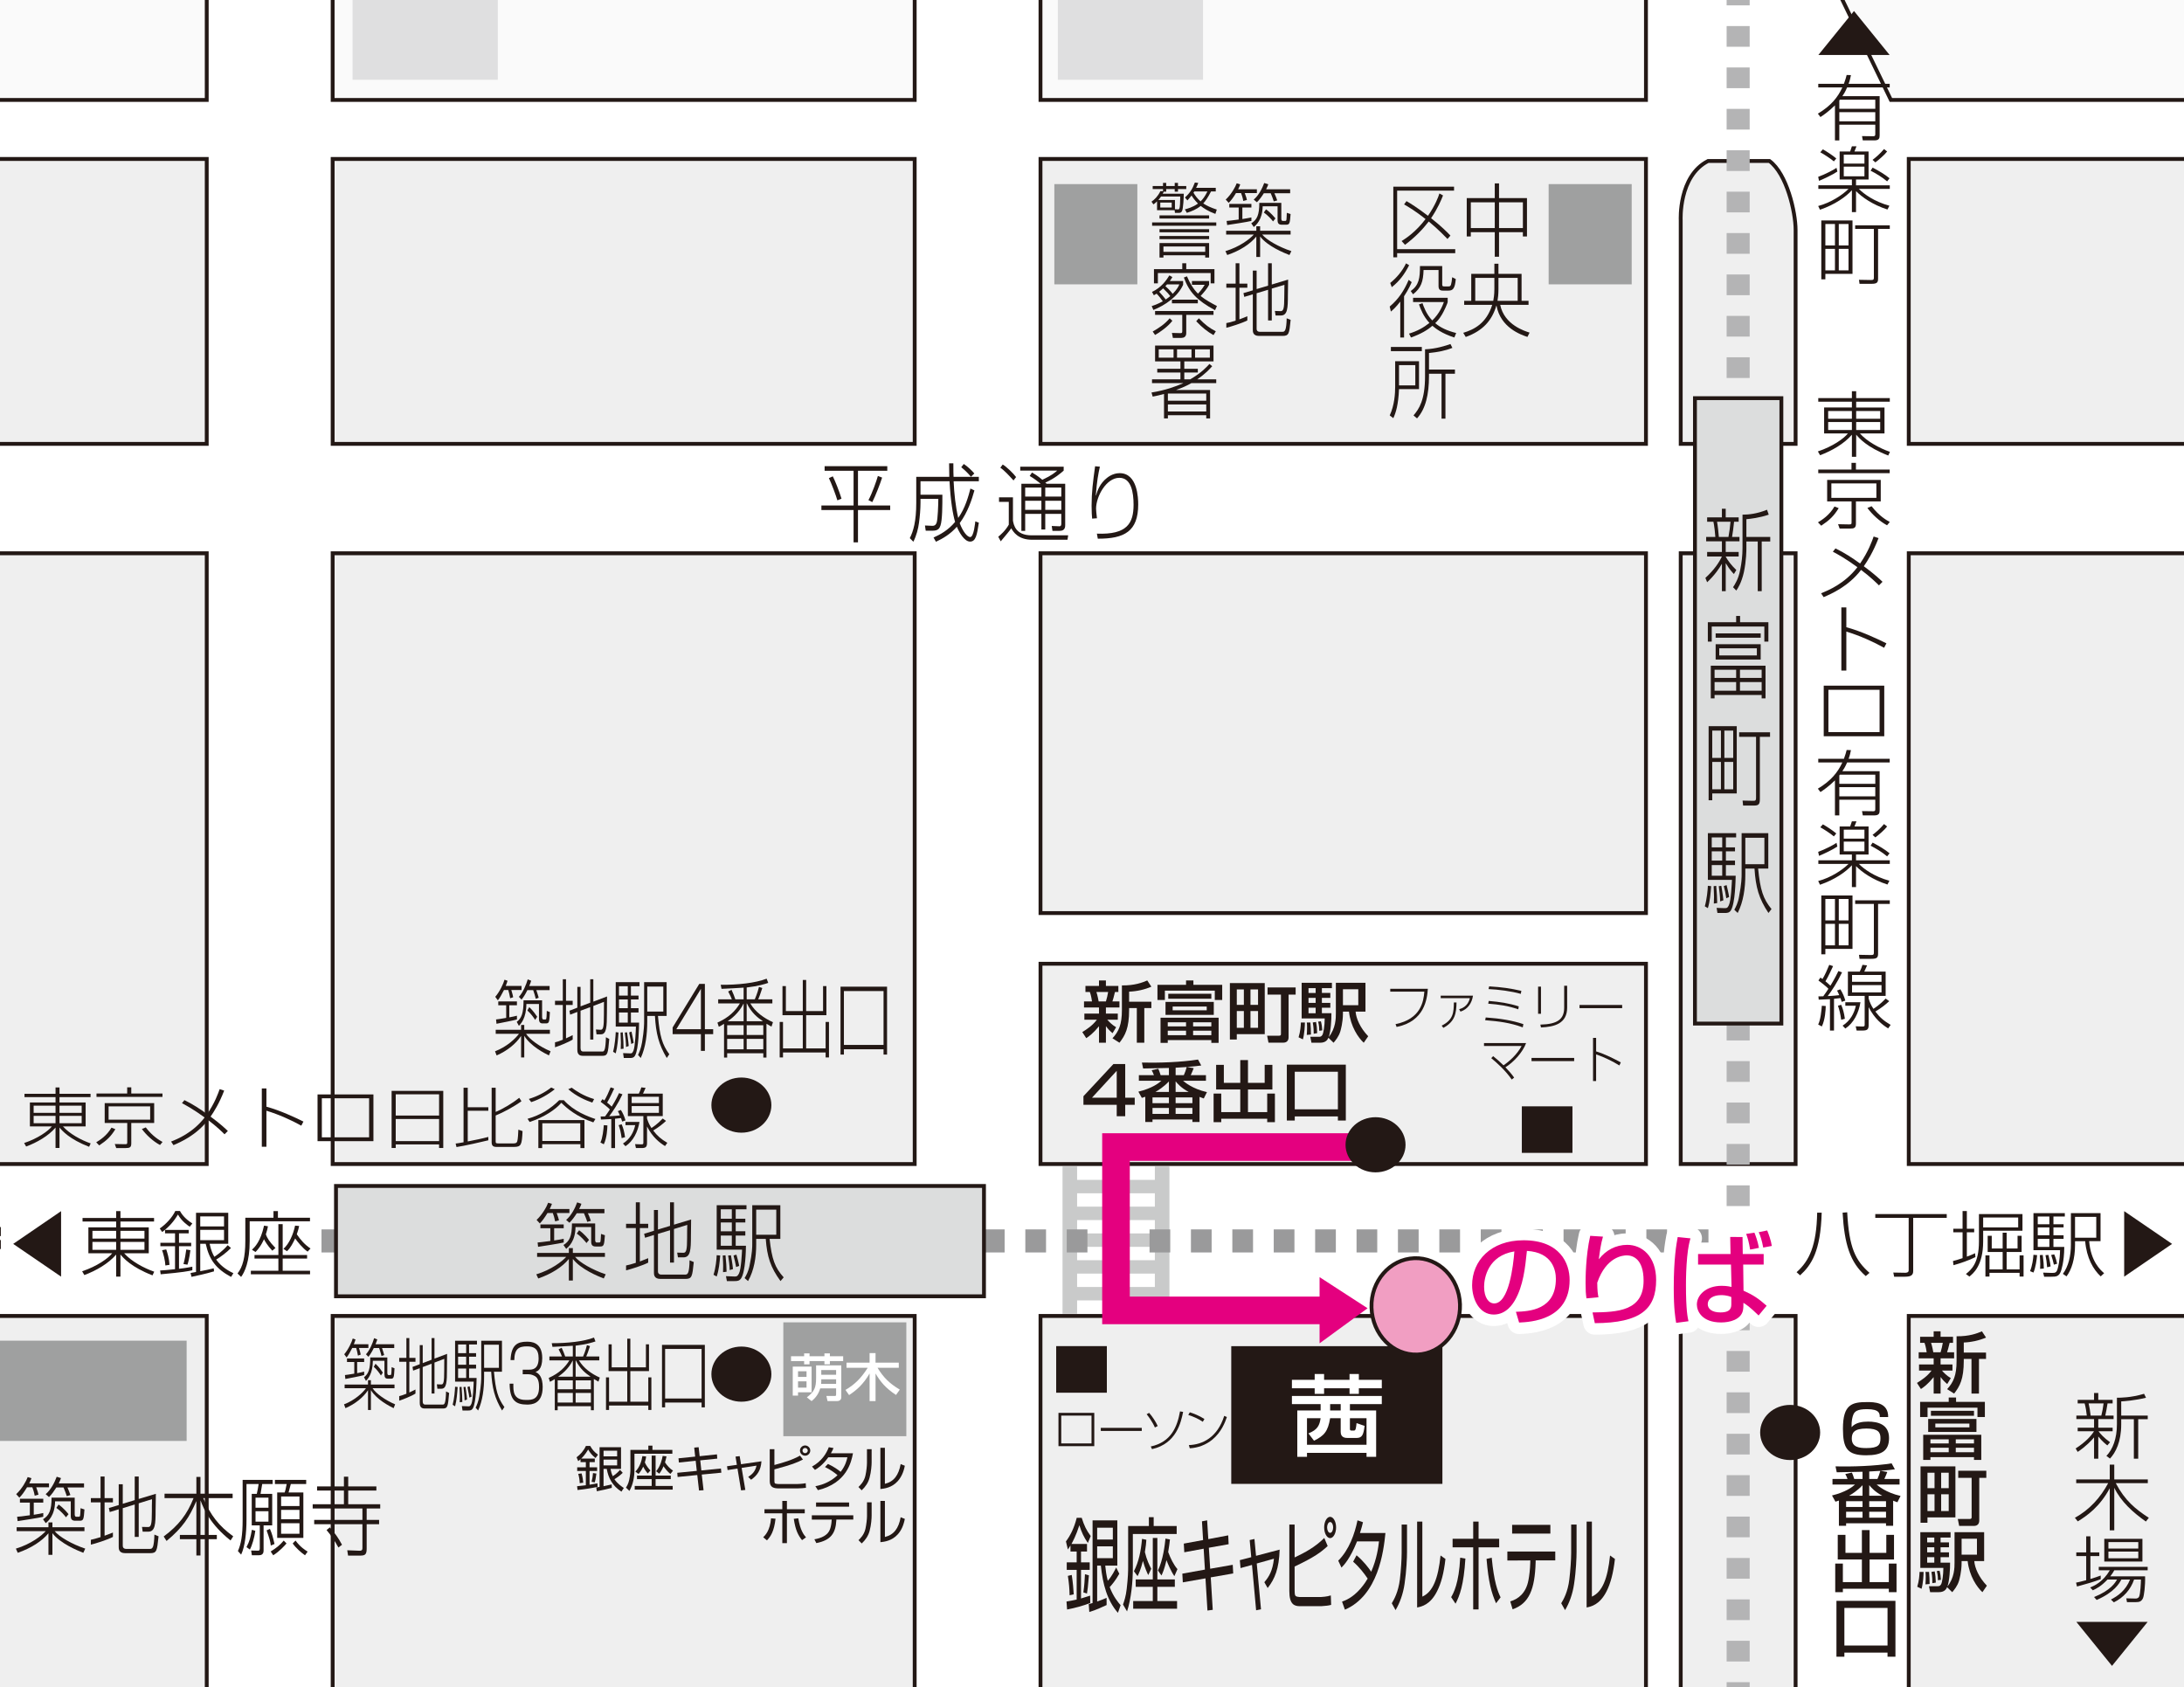 <?xml version="1.0" encoding="UTF-8"?>
<svg xmlns="http://www.w3.org/2000/svg" xmlns:xlink="http://www.w3.org/1999/xlink" id="_レイヤー_2" width="94.5mm" height="73mm" viewBox="0 0 267.874 206.929">
  <defs>
    <style>.cls-1{fill:#fafafa;}.cls-2{clip-path:url(#clippath-4);}.cls-3{fill:#fff;}.cls-4{stroke:#9a9a9b;}.cls-4,.cls-5,.cls-6,.cls-7,.cls-8,.cls-9{fill:none;}.cls-4,.cls-7{stroke-dasharray:2.539 2.539;stroke-width:2.827px;}.cls-5{stroke:#231815;stroke-width:.472px;}.cls-10{clip-path:url(#clippath-5);}.cls-11{fill:#dfdfe0;}.cls-12{clip-path:url(#clippath-3);}.cls-13{fill:#231815;}.cls-14{fill:#c9caca;}.cls-15{fill:#efefef;}.cls-16{fill:#e4007f;}.cls-7{stroke:#b4b4b5;}.cls-17{fill:#f19ec2;}.cls-18{fill:#dcdddd;}.cls-19{fill:#9fa0a0;}.cls-20{clip-path:url(#clippath-2);}.cls-21{clip-path:url(#clippath);}.cls-8{stroke:#fff;stroke-linecap:round;stroke-linejoin:round;stroke-width:2.823px;}.cls-9{stroke:#e4007f;stroke-width:3.387px;}</style>
    <clipPath id="clippath">
      <rect class="cls-6" width="267.874" height="206.929"></rect>
    </clipPath>
    <clipPath id="clippath-2">
      <rect class="cls-6" x="-5.432" y="-5.913" width="278.735" height="217.492"></rect>
    </clipPath>
    <clipPath id="clippath-3">
      <rect class="cls-6" x="-8.504" y="-8.504" width="284.882" height="223.937"></rect>
    </clipPath>
    <clipPath id="clippath-4">
      <rect class="cls-6" x="-8.504" y="-8.504" width="284.882" height="223.937"></rect>
    </clipPath>
    <clipPath id="clippath-5">
      <rect class="cls-6" x="-8.504" y="-8.504" width="284.882" height="223.937"></rect>
    </clipPath>
  </defs>
  <g id="_レイヤー_1-2">
    <g class="cls-21">
      <rect class="cls-15" x="-5.43" y="-5.913" width="278.734" height="218.754"></rect>
      <polygon class="cls-16" points="170.434 156.628 165.756 151.215 161.603 156.628 170.434 156.628"></polygon>
      <rect class="cls-1" x="-5.432" y="-5.913" width="273.304" height="20.543"></rect>
      <g class="cls-20">
        <path class="cls-3" d="M222.76-55.59h49.243v-24.859h-49.243v-29.277h-20.877v29.277h-74.263v-30.311h-15.432v30.311H40.801v-30.311h-15.445v30.311H-45.277v-30.311h-25.727v30.311h-55.691v24.859h55.691V-16.294h-55.691v6.21h55.691V12.257h-55.691v7.241h55.691v34.941h-55.691v13.419h55.691v74.905h-55.691v18.636h55.691v51.978h25.727v-51.978H25.356v51.978h15.445v-51.978h71.387v51.978h15.432v-51.978h74.263v50.918h4.262v-50.918h14.091v50.918h13.878v-50.918h37.889v-18.636h-37.889v-74.905h37.889v-13.419h-37.889V19.498h37.889v-7.241h-40.08l-9.163-18.917v-48.93ZM127.62-55.59h74.263V-16.294h-74.263v-39.296ZM40.801-55.59h71.388V-16.294H40.801v-39.296ZM127.62,67.858h74.263v44.13h-74.263v-44.13ZM127.62,19.498h74.263v34.941h-74.263V19.498ZM40.801,19.498h71.388v34.941H40.801V19.498ZM40.801-10.084h71.388V12.256H40.801V-10.084ZM-45.277-55.59H25.356V-16.294H-45.277v-39.296ZM-45.277-10.084H25.356V12.256H-45.277V-10.084ZM-45.277,19.498H25.356v34.941H-45.277V19.498ZM-45.277,67.858H25.356v74.906H-45.277v-74.906ZM40.801,67.858h71.388v74.906H40.801v-74.906ZM127.62,118.203h74.263v24.56h-74.263v-24.56ZM206.145,67.858h14.091v74.906h-14.091v-74.906ZM220.236,142.763h-14.091M220.236,28.209v26.23h-14.091v-27.441s-.287-5.4,3.36-7.255h7.519c2.131,1.562,3.212,6.262,3.212,8.466M127.62-10.084h74.263V12.256h-74.263V-10.084Z"></path>
        <path class="cls-5" d="M222.76-55.59h49.243v-24.859h-49.243v-29.277h-20.877v29.277h-74.263v-30.311h-15.432v30.311H40.801v-30.311h-15.445v30.311H-45.277v-30.311h-25.727v30.311h-55.691v24.859h55.691V-16.294h-55.691v6.21h55.691V12.257h-55.691v7.241h55.691v34.941h-55.691v13.419h55.691v74.905h-55.691v18.636h55.691v51.978h25.727v-51.978H25.356v51.978h15.445v-51.978h71.387v51.978h15.432v-51.978h74.263v50.918h4.262v-50.918h14.091v50.918h13.878v-50.918h37.889v-18.636h-37.889v-74.905h37.889v-13.419h-37.889V19.498h37.889v-7.241h-40.08l-9.163-18.917v-48.93M127.62-55.59h74.263V-16.294h-74.263v-39.296ZM40.801-55.59h71.388V-16.294H40.801v-39.296ZM127.62,67.858h74.263v44.13h-74.263v-44.13ZM127.62,19.498h74.263v34.941h-74.263V19.498ZM40.801,19.498h71.388v34.941H40.801V19.498ZM40.801-10.084h71.388V12.256H40.801V-10.084ZM-45.277-55.59H25.356V-16.294H-45.277v-39.296ZM-45.277-10.084H25.356V12.256H-45.277V-10.084ZM-45.277,19.498H25.356v34.941H-45.277V19.498ZM-45.277,67.858H25.356v74.906H-45.277v-74.906ZM40.801,67.858h71.388v74.906H40.801v-74.906ZM127.62,118.203h74.263v24.56h-74.263v-24.56ZM206.145,67.858h14.091v74.906h-14.091v-74.906ZM220.236,142.763h-14.091M220.236,28.209v26.23h-14.091v-27.441s-.287-5.4,3.36-7.255h7.519c2.131,1.562,3.212,6.262,3.212,8.466M127.62-10.084h74.263V12.256h-74.263V-10.084Z"></path>
        <path class="cls-13" d="M103.214,61.16c-.266-.882-.808-2.247-1.07-2.739l-.479.22c.287.575.885,2.153,1.04,2.723l.509-.204ZM101.142,57.176v.564h3.551v4.259h-3.946v.557h3.946v3.962h.541v-3.962h3.95v-.557h-3.95v-4.259h3.594v-.564h-7.686M106.988,61.583c.404-.789.978-2.28,1.206-3.009l-.519-.199c-.132.511-.727,2.186-1.159,2.962l.472.246"></path>
        <path class="cls-13" d="M119.516,60.151c-.307,1.079-.786,2.623-1.804,4.01.391,1.051.934,1.708,1.289,1.708.451,0,.61-1.842.623-1.927l.434.164c-.227,1.53-.383,2.318-1.076,2.318-.719,0-1.354-1.177-1.621-1.821-.823.94-1.757,1.464-2.562,1.841l-.299-.516c.825-.371,1.783-.887,2.645-1.915-.26-.881-.551-2.49-.681-4.987h-3.561v1.652h2.682c0,1.277,0,3.13-.236,3.786-.108.325-.287.623-.917.623h-.89l-.094-.636.911.04c.387.007.475-.264.527-.405.132-.383.201-2.199.201-2.902h-2.184v.47c0,.764-.08,1.696-.184,2.452-.098.743-.307,1.571-.693,2.338l-.435-.443c.435-.848.79-2.067.79-4.326v-3.193h4.053c-.023-.902-.023-1.24-.023-1.658h.522c0,.894.008,1.412.025,1.658h3.1v.544h-3.092c.064,1.497.233,3.053.562,4.498.855-1.187,1.258-2.676,1.5-3.605l.488.232ZM119.089,58.469c-.443-.517-.718-.775-1.189-1.165l.311-.398c.494.318,1.042.86,1.294,1.165l-.416.398"></path>
        <path class="cls-13" d="M125.742,59.8h1.988v1.107h-1.988v-1.107ZM128.376,59.33c-.097-.091-.127-.113-.168-.14,1.209-.536,1.928-1.185,2.255-1.472v-.482h-5.328v.482h4.51v.022c-.256.212-.606.55-1.8,1.105-.607-.516-.998-.735-1.266-.893l-.286.423c.53.306.998.67,1.321.928v.027h-2.339v5.778h.467v-2.081h1.987v1.915h.475v-1.915h1.967v1.2c0,.337-.178.337-.307.317l-.866-.034.088.598h.882c.682,0,.682-.504.682-.723v-5.055h-2.274M125.742,61.417h1.988v1.112h-1.988v-1.112ZM128.204,59.8h1.968v1.107h-1.968v-1.107ZM128.204,61.417h1.968v1.112h-1.968v-1.112ZM124.628,58.509c-.355-.478-1.18-1.267-1.64-1.538l-.296.392c.498.332,1.074.966,1.618,1.563l.318-.417M122.533,60.993v.558h1.198v2.8c-.427.757-1.039,1.273-1.294,1.478l.307.564c.614-.736,1.122-1.332,1.289-1.596.228.396.818,1.403,2.558,1.403h4.339l.085-.543h-4.495c-1.972,0-2.184-1.306-2.278-1.802v-2.862h-1.709"></path>
        <path class="cls-13" d="M134.905,57.236c-.215.934-.36,1.762-.503,3.518l.024.027c.171-.61.475-1.491,1.36-2.179.604-.478,1.202-.571,1.545-.571,2.207,0,2.274,3.102,2.274,3.837,0,3.306-1.699,4.214-4.956,4.2l-.112-.619c3.72.149,4.499-1.282,4.499-3.554,0-1.493-.279-3.293-1.741-3.293-1.611,0-2.858,2.291-2.858,3.79,0,.256.045.569.108,1.171l-.591.045c-.031-.323-.066-.84-.066-1.582,0-1.648.167-2.935.43-4.842l.587.052Z"></path>
        <path class="cls-13" d="M154.092,28.302v-.549h.467v.549h3.736v.466h-3.481c.535.663,2.032,1.522,3.577,2.032l-.236.478c-.666-.259-2.674-1.067-3.596-2.274v2.511h-.467v-2.504c-.746.921-2.011,1.742-3.568,2.267l-.223-.478c1.736-.51,3.026-1.509,3.48-2.032h-3.389v-.466h3.7ZM153.489,27.097c-.559.139-2.302.398-2.975.502l-.065-.502c.255-.014.613-.059,1.479-.172v-1.472h-1.153v-.443h2.714v.443h-1.109v1.411c.543-.079.802-.139,1.109-.197v.43M154.16,23.214v.464h-1.488c.199.543.215.595.267.848l-.448.119c-.071-.41-.182-.741-.271-.967h-.621c-.351.584-.616.927-.891,1.2l-.371-.399c.69-.647,1.194-1.564,1.349-2l.432.133c-.069.199-.11.312-.258.602h2.3M158.242,23.214v.485h-1.936c.121.243.289.694.349.879l-.424.121c-.06-.233-.259-.729-.375-1h-.842c-.251.403-.556.827-.854,1.106l-.387-.326c.615-.509,1.053-1.397,1.288-2.034l.499.161c-.067.178-.112.309-.267.608h2.949M157.157,24.878v1.907c0,.12.012.312.18.312h.303c.114,0,.145-.106.145-.159.015-.107.023-.179.046-.833l.464.145c-.092,1.126-.096,1.311-.559,1.311h-.507c-.349,0-.531-.126-.531-.549v-1.709h-1.828c-.02,1.654-.833,2.318-1.089,2.543l-.312-.462c.707-.427.989-1.018.989-2.506h2.699M156.144,27.157c-.16-.213-.628-.743-1.13-1.094l.268-.385c.578.399,1.061,1.003,1.156,1.107l-.294.372"></path>
        <path class="cls-13" d="M154.129,35.452v-2.265h-.467v2.423l-1.15.338.101.464,1.049-.317v4.352c0,.225,0,.75.755.75h2.889c.786,0,.826-.252.997-1.969l-.487-.191c-.007.656-.079,1.186-.154,1.372-.106.284-.229.284-.412.284h-2.742c-.188,0-.379-.086-.379-.376v-4.354l1.405-.424v3.762h.455v-3.908l1.551-.464c-.019.669-.019.741-.019,1.497,0,1.405-.095,1.735-.447,1.735l-.706-.026.087.558h.647c.822,0,.862-.903.862-2.478,0-.287.028-1.611.028-1.927l-2.003.608v-2.611h-.455v2.749l-1.405.418ZM152.991,38.785c-.319.132-.535.225-.974.384v-3.882h.974v-.497h-.974v-2.505h-.462v2.505h-1.142v.497h1.142v4.035c-.571.191-.85.251-1.142.303v.57c.452-.093,1.955-.57,2.578-.894v-.516"></path>
        <path class="cls-13" d="M142.218,26.805h6.083v-.391h-6.083v.391ZM142.312,24.846h1.403v.607h-1.403v-.607ZM144.072,25.78l.039.326h.531c.12,0,.26-.062.331-.209.163-.317.221-1.727.221-2.139h-2.584l.137-.252h.291v-.318h1.044v.318h.401v-.318h1.017v-.37h-1.017v-.385h-.401v.385h-1.044v-.385h-.392v.385h-1.265v.37h1.265v.258l-.319-.006c-.31.643-.721,1.04-1.093,1.293l.24.337c.166-.119.298-.224.442-.379v1.089h2.156M144.111,24.527h-2.03c.127-.152.21-.259.322-.425h2.359c-.016,1.591-.116,1.584-.279,1.577l-.372-.019v-1.133M146.705,23.041c.12-.242.189-.382.264-.608l-.414-.046c-.304.801-.604,1.279-1.219,1.835l.304.357c.132-.145.288-.316.507-.603.104.172.343.551.789.99-.626.46-1.376.654-1.608.713l.24.427c.598-.194,1.198-.432,1.7-.851.34.26.875.642,1.801.981l.174-.53c-.761-.253-1.222-.47-1.66-.755.248-.265.571-.715.953-1.471h.581v-.439h-2.412M148.094,23.48c-.308.628-.582.974-.841,1.22-.416-.366-.672-.73-.871-1.068l.108-.152h1.604M142.699,30.232h5.123v.655h-5.123v-.655ZM142.218,29.331h6.083v-.384h-6.083v.384ZM148.301,29.807h-6.083v1.782h.481v-.277h5.123v.277h.479v-1.782M142.218,28.489h6.083v-.384h-6.083v.384ZM141.31,27.688h7.87v-.405h-7.87v.405Z"></path>
        <path class="cls-13" d="M141.523,36.215c.134-.074.221-.12.336-.201.262.265.574.657.764.941-.666.359-1.1.504-1.366.59l.212.471c1.453-.583,3.005-1.648,3.644-3.087v-.464h-1.628c.143-.191.196-.298.31-.483l-.368-.206c-.329.55-.968,1.485-2.129,2.027l.225.412ZM149.261,37.533c-.653-.346-1.395-.736-2.001-1.233.398-.43.81-.914,1.041-1.371v-.464h-2.107v.464h1.568c-.29.51-.708.973-.826,1.085-.59-.575-1.008-1.325-1.351-2.125l-.381.151c.659,1.789,1.574,2.784,3.824,4.008l.233-.515M145.009,32.285v.723h-3.472v1.741h.48v-1.264h6.473v1.264h.466v-1.741h-3.46v-.723h-.487M144.646,34.882c-.072.191-.251.589-.81,1.155-.311-.406-.782-.851-.899-.943.105-.113.141-.139.2-.212h1.509M148.841,38.619v-.471h-7.168v.471h3.336v1.988c0,.211-.04.259-.247.251l-1.021-.027.116.611h1.045c.283,0,.594-.126.594-.584v-2.239h3.345M141.673,41.084c.545-.298,1.62-1.055,2.122-1.743l-.333-.304c-.583.707-1.318,1.191-2.081,1.622l.292.425M146.721,39.399c.755.796,1.373,1.281,2.12,1.699l.283-.465c-.779-.405-1.289-.781-2.083-1.596l-.32.362M142.982,36.73c-.2-.258-.535-.668-.806-.948.17-.13.302-.243.483-.416.575.57.634.63.878.947-.173.139-.292.245-.555.417M143.741,37.2h3.176v-.451h-3.176v.451Z"></path>
        <path class="cls-13" d="M146.577,42.847h1.817v1.019h-1.817v-1.019ZM145.257,44.322h3.584v-1.94h-7.168v1.94h3.112v.91h-2.845v.457h2.845v.833h-3.487v.464h3.815v.021c-.922.39-2.135.855-3.879,1.133l.147.503c.259-.046.595-.118,1.389-.324v3h.475v-.398h4.705v.398h.472v-3.485h-4.144v-.019c.72-.258,1.258-.49,1.849-.829h3.048v-.464h-2.314v-.013c.99-.66,1.538-1.277,1.819-1.596l-.342-.278c-.268.304-.946,1.074-2.351,1.887h-.73v-.833h1.66v-.457h-1.66v-.91M144.366,42.847h1.776v1.019h-1.776v-1.019ZM142.121,42.847h1.819v1.019h-1.819v-1.019ZM143.245,48.266h4.705v.88h-4.705v-.88ZM143.245,49.604h4.705v.861h-4.705v-.861Z"></path>
        <path class="cls-13" d="M183.861,24.813h2.926v3.159h-2.926v-3.159ZM179.901,24.296v4.704h.499v-.524h2.938v3.012h.523v-3.012h2.924v.524h.503v-4.704h-3.427v-1.803h-.523v1.803h-3.437M180.4,24.813h2.938v3.159h-2.938v-3.159Z"></path>
        <path class="cls-13" d="M183.29,35.439c0,.742-.097,1.233-.136,1.457h-2.211v-2.816h2.347v1.359ZM183.29,33.59h-2.837v3.306h-.867v.49h3.44c-.719,2.288-2.214,3.023-3.555,3.433l.307.51c2.131-.762,3.236-2.067,3.751-3.842h.021c.501,2.696,2.961,3.557,3.794,3.835l.264-.529c-.574-.186-3.102-.94-3.604-3.407h3.476v-.49h-.855v-3.306h-2.836v-1.245h-.499v1.245M183.789,34.08h2.358v2.816h-2.474c.055-.312.116-.807.116-1.404v-1.412"></path>
        <path class="cls-13" d="M170.894,22.893v8.663h.47v-.504h7.125v-.496h-7.125v-7.176h6.98v-.487h-7.45ZM176.548,23.726c-.134.43-.479,1.391-1.4,2.741-1.364-1.032-2.097-1.489-2.638-1.8l-.294.403c.582.332,1.46.863,2.632,1.795-1.221,1.611-2.417,2.373-2.936,2.698l.418.463c1.262-.953,2.159-1.883,2.91-2.862,1.261,1.045,1.963,1.81,2.3,2.145l.361-.416c-.422-.443-1.117-1.145-2.373-2.133.841-1.245,1.256-2.254,1.464-2.79l-.444-.244"></path>
        <path class="cls-13" d="M170.597,38.214c.217-.184.645-.556,1.15-1.226v4.407h.465v-5.061c.586-.895.817-1.452.937-1.73l-.371-.278c-.54,1.272-1.225,2.345-2.328,3.273l.147.615ZM178.605,40.845c-1.126-.291-1.928-.663-2.575-1.212.16-.134.496-.479.839-1.066.207-.331.693-1.38.693-1.545v-.495h-4.245v.52h3.779c-.152.412-.514,1.387-1.425,2.254-.749-.775-1.077-1.762-1.198-2.119l-.431.152c.196.569.543,1.477,1.282,2.272-.719.576-1.468.994-2.503,1.312l.241.477c1.225-.443,1.997-.896,2.625-1.438.403.338,1.145.935,2.691,1.438l.227-.55M170.706,35.22c.983-.774,1.569-1.61,2.128-2.691l-.383-.231c-.444.967-1.222,1.841-1.937,2.405l.192.517M176.892,32.629h-2.729c0,1.477-.117,2.346-1.134,3.069l.288.397c.992-.789,1.245-1.559,1.288-2.981h1.836v1.967c0,.411.164.561.539.561h.678c.543,0,.795-.249.898-1.416l-.443-.225c-.035.379-.084.722-.139.895-.076.232-.172.232-.336.232h-.467c-.207,0-.279,0-.279-.259v-2.24"></path>
        <path class="cls-13" d="M170.596,42.553h3.795v.512h-3.795v-.512ZM175.269,45.324h3.184v.518h-1.165v5.505h-.479v-5.505h-1.54v.289c0,2.227-.407,4.023-1.467,5.183l-.43-.365c.674-.789,1.413-1.861,1.413-4.818v-3.291c1.309-.04,2.566-.45,3.117-.644l.237.469c-.888.354-1.798.525-2.87.632v2.027M174.046,44.304v3.418h-2.453c-.085,1.941-.387,2.901-.699,3.565l-.44-.338c.588-1.252.667-2.705.667-3.525v-3.12h2.925M171.593,47.265h2v-2.484h-2v2.484Z"></path>
        <rect class="cls-14" x="141.646" y="143.065" width="1.789" height="18.064"></rect>
        <rect class="cls-14" x="130.323" y="143.065" width="1.788" height="18.064"></rect>
        <rect class="cls-14" x="130.623" y="157.846" width="12.51" height="1.645"></rect>
        <rect class="cls-14" x="130.623" y="154.561" width="12.51" height="1.643"></rect>
        <rect class="cls-14" x="130.623" y="151.276" width="12.51" height="1.647"></rect>
        <rect class="cls-14" x="130.623" y="147.991" width="12.51" height="1.646"></rect>
        <rect class="cls-14" x="130.623" y="144.708" width="12.51" height="1.644"></rect>
        <line class="cls-4" x1="39.434" y1="152.196" x2="212.333" y2="152.196"></line>
        <rect class="cls-18" x="41.21" y="145.455" width="79.479" height="13.531"></rect>
        <rect class="cls-5" x="41.21" y="145.455" width="79.479" height="13.531"></rect>
        <path class="cls-13" d="M70.153,150.052c0,1.563-.299,2.193-1.042,2.644l.336.475c.271-.238,1.126-.926,1.141-2.676h1.925v1.796c0,.449.198.589.566.589h.523c.486,0,.503-.198.594-1.384l-.478-.16c-.037.702-.045.769-.061.888,0,.048-.031.165-.152.165h-.323c-.166,0-.182-.211-.182-.329v-2.008h-2.847ZM65.878,153.668v.484h3.569c-.484.544-1.845,1.597-3.668,2.14l.239.51c1.629-.564,2.97-1.418,3.753-2.397v2.649h.49v-2.649c.969,1.258,3.085,2.125,3.791,2.397l.241-.51c-1.626-.543-3.195-1.45-3.761-2.14h3.664v-.484h-3.935v-.597h-.49v.597h-3.893M69.14,151.933c-.332.067-.599.127-1.171.205v-1.497h1.171v-.465h-2.858v.465h1.218v1.563c-.926.119-1.29.166-1.561.185l.059.53c.718-.11,2.546-.389,3.142-.53v-.456M67.427,148.281c.149-.31.196-.429.273-.635l-.469-.133c-.155.451-.693,1.425-1.415,2.108l.398.431c.287-.3.563-.664.938-1.281h.651c.095.247.207.598.288,1.027l.471-.126c-.061-.257-.077-.322-.28-.901h1.559v-.49h-2.414M71.034,148.281c.169-.317.209-.435.277-.641l-.522-.173c-.245.688-.708,1.61-1.351,2.154l.403.344c.312-.293.635-.742.899-1.16h.885c.121.272.336.802.397,1.054l.45-.125c-.068-.2-.235-.676-.368-.929h2.031v-.524h-3.101M72.245,152.072c-.104-.134-.611-.769-1.217-1.186l-.288.411c.534.357,1.013.933,1.195,1.157l.31-.382"></path>
        <path class="cls-13" d="M79.503,154.312c-.335.139-.563.232-1.022.405v-4.102h1.022v-.517h-1.022v-2.637h-.495v2.637h-1.197v.517h1.197v4.268c-.594.191-.889.258-1.197.323v.597c.471-.108,2.063-.597,2.714-.947v-.544ZM80.7,150.801v-2.399h-.491v2.552l-1.205.363.113.491,1.092-.339v4.619c0,.218,0,.768.791.768h3.05c.825,0,.861-.27,1.044-2.068l-.519-.218c0,.701-.079,1.259-.151,1.457-.112.299-.24.299-.438.299h-2.891c-.195,0-.395-.094-.395-.405v-4.591l1.481-.443v3.969h.483v-4.122l1.632-.504c-.02.716-.02.796-.02,1.584,0,1.492-.096,1.855-.479,1.836l-.738-.021.092.583h.683c.862,0,.909-.947.909-2.609,0-.305.024-1.704.024-2.035l-2.103.635v-2.742h-.483v2.891l-1.481.449"></path>
        <path class="cls-13" d="M88.407,151.536h1.353v1.253h-1.353v-1.253ZM87.904,147.817v5.448h3.113c-.024.43-.107,2.43-.391,2.949-.185.363-.332.35-.578.345l-1.006-.041.112.603h.92c.297,0,.604,0,.815-.318.559-.829.599-3.531.603-4.015h-1.256v-1.252h1.18v-.524h-1.18v-1.08h1.18v-.458h-1.18v-1.157h1.323v-.5h-3.655M88.407,149.932h1.353v1.081h-1.353v-1.081ZM88.407,148.317h1.353v1.158h-1.353v-1.158ZM92.266,147.817v4.746c0,.385,0,1.087-.328,2.643-.139.742-.43,1.258-.61,1.545l.423.37c.75-1.332.999-2.928.999-4.491v-.684h1.172c.16,2.179.582,3.499,1.812,5.175l.388-.458c-1.078-1.192-1.454-2.225-1.729-4.717h1.318v-4.129h-3.445M92.75,148.363h2.462v3.074h-2.462v-3.074ZM87.904,156.559c.28-.816.359-1.691.431-2.574l-.431-.038c-.012.458-.115,1.557-.39,2.4l.39.212M89.903,155.65c-.048-.629-.25-1.642-.25-1.69l-.347.025c.071.386.194,1.307.194,1.785l.403-.12M90.666,155.259c-.06-.364-.304-1.274-.343-1.378l-.352.1c.024.144.045.198.172.707.016.073.035.128.146.71l.377-.139M89.117,155.974c-.016-.814-.039-.953-.132-2.014l-.34.025c.038.691.052.976.052,1.24,0,.279-.014.636-.014.802l.434-.053"></path>
        <line class="cls-7" x1="213.19" y1="-108.52" x2="213.19" y2="211.548"></line>
        <rect class="cls-18" x="207.891" y="48.834" width="10.6" height="76.704"></rect>
        <rect class="cls-5" x="207.891" y="48.834" width="10.6" height="76.704"></rect>
        <path class="cls-13" d="M212.671,70.403c-.203-.204-.566-.597-.986-1.306h-.02v3.407h-.467v-3.327h-.024c-.255.471-.886,1.405-1.788,2.233l-.215-.53c1.081-.982,1.713-1.94,2.023-2.629h-1.808v-.552h1.812v-1.312h-1.932v-.535h1.126c-.021-.411-.132-1.419-.236-1.862h-.77v-.539h1.812v-1.051h.467v1.051h1.589v.539h-.563c-.06.601-.164,1.411-.247,1.862h.91v.535h-1.689v1.312h1.589v.552h-1.589v.018c.217.419.678,1.055,1.302,1.643l-.296.491ZM212,65.852c.132-.716.176-1.095.252-1.862h-1.652c.095.51.175,1.279.223,1.862h1.177M214.199,65.852h2.926v.557h-1.045v6.095h-.489v-6.095h-1.392v.881c0,.137,0,1.437-.31,2.903-.296,1.296-.744,1.985-.93,2.237l-.396-.411c.215-.316.666-1.007.874-2.107.177-.874.287-1.775.287-2.683v-4.108c.727,0,1.773-.098,3.005-.603l.213.603c-1.17.398-2.264.51-2.743.557v2.174"></path>
        <path class="cls-13" d="M210.297,82.142h2.646v1.001h-2.646v-1.001ZM216.547,81.646h-6.713v4.008h.463v-.417h5.775v.417h.475v-4.008M210.297,83.653h2.646v1.061h-2.646v-1.061ZM213.413,82.142h2.659v1.001h-2.659v-1.001ZM213.413,83.653h2.659v1.061h-2.659v-1.061ZM210.429,78.215h5.524v-.531h-5.524v.531ZM212.943,75.545v.768h-3.472v2.379h.479v-1.849h6.452v1.849h.496v-2.379h-3.472v-.768h-.483M210.871,79.513h4.613v.875h-4.613v-.875ZM210.429,80.891h5.524v-1.88h-5.524v1.88Z"></path>
        <path class="cls-13" d="M210.012,89.604h1.067v3.352h-1.067v-3.352ZM209.567,89.061v9.089h.445v-.84h3.006v-8.249h-3.451M210.012,93.446h1.067v3.359h-1.067v-3.359ZM211.499,89.604h1.085v3.352h-1.085v-3.352ZM211.499,93.446h1.085v3.359h-1.085v-3.359ZM217.101,89.816h-3.787v.556h2.071v7.473c0,.286-.056.386-.335.372l-1.317-.027.064.611h1.305c.618,0,.751-.154.751-.829v-7.6h1.248v-.556"></path>
        <path class="cls-13" d="M209.475,102.187v5.73h2.954c-.025.457-.108,2.55-.38,3.106-.167.378-.303.359-.55.359l-.951-.033.099.624h.887c.276,0,.572,0,.774-.333.527-.88.563-3.716.579-4.233h-1.201v-1.305h1.117v-.55h-1.117v-1.14h1.117v-.483h-1.117v-1.221h1.257v-.521h-3.468ZM209.95,104.412h1.285v1.14h-1.285v-1.14ZM209.95,106.102h1.285v1.304h-1.285v-1.304ZM209.95,102.708h1.285v1.22h-1.285v-1.22ZM213.614,102.187v5c0,.399,0,1.134-.309,2.762-.13.79-.418,1.327-.587,1.63l.416.394c.708-1.393.935-3.064.935-4.725v-.718h1.126c.143,2.289.537,3.686,1.71,5.443l.377-.479c-1.031-1.259-1.382-2.338-1.644-4.964h1.248v-4.343h-3.272M214.069,102.748h2.339v3.241h-2.339v-3.241ZM209.475,111.382c.264-.854.331-1.783.404-2.696l-.404-.048c-.016.471-.12,1.644-.374,2.518l.374.226M211.378,110.42c-.051-.655-.252-1.727-.252-1.775l-.314.041c.06.388.172,1.364.172,1.868l.394-.134M212.085,110.015c-.052-.382-.279-1.329-.312-1.457l-.347.113c.033.154.049.212.177.743.012.074.028.131.131.755l.351-.154M210.62,110.76c-.019-.848-.033-.995-.12-2.115l-.318.041c.023.72.048,1.013.048,1.304,0,.292-.025.656-.025.828l.415-.058"></path>
        <rect class="cls-13" x="151.017" y="165.104" width="25.898" height="16.889"></rect>
        <rect class="cls-19" x="96.078" y="162.181" width="15.086" height="13.964"></rect>
        <path class="cls-13" d="M134.57,187.366h1.923v1.452h-1.923v-1.452ZM135.726,195.971c-.355.153-.618.265-1.156.451v-4.406h.454c.236,2.295.775,4.293,2.091,5.791l.333-.935c-.273-.304-.904-1.052-1.339-2.218.233-.246.731-.836,1.177-1.638l-.386-.768c-.14.279-.511,1.066-1.03,1.631-.175-.691-.251-1.266-.31-1.863h1.483v-5.551h-3.036v10.142c-.327.093-.364.107-.471.126l.071.974c.778-.23,1.609-.61,2.123-.854l-.004-.882M134.57,189.652h1.923v1.451h-1.923v-1.451ZM131.416,189.366c.136-.251.571-1.033.97-2.299.263.841.55,1.465,1.042,2.173l.351-.848c-.527-.708-.802-1.278-1.106-2.239h-.61c-.324,1.285-.799,2.199-1.324,2.896l.238.993c.123-.173.192-.277.319-.49v.741h.759v1.326h-1.217v.92h1.217v3.644c-.343.068-.925.2-1.246.239l.072.98c.947-.178,2.028-.476,2.843-.8l-.017-.901c-.267.091-.747.237-1.118.35v-3.512h1.066v-.92h-1.066v-1.326h.735v-.927h-1.908M133.32,195.449c.072-.437.131-.862.238-2.24l-.485-.139c-.028.668-.077,1.418-.193,2.232l.44.147M131.696,195.543c-.041-.63-.089-1.406-.243-2.379l-.476.113c.144.925.192,1.543.212,2.377l.507-.111"></path>
        <path class="cls-13" d="M144.04,193.309c-.412-.582-.814-1.55-.969-1.962-.252,1.115-.484,1.604-.612,1.884l-.435-.618c.635-1.297.846-3.141.925-3.909l.548.107c-.048.443-.104.881-.216,1.544.303.802.662,1.55,1.138,2.094l-.379.86ZM140.835,193.177c-.123-.245-.391-.815-.651-1.731-.278,1.094-.506,1.558-.659,1.863l-.446-.602c.59-1.146.866-2.499.994-3.97l.531.113c-.028.384-.06.802-.18,1.511.231.986.554,1.603.778,2.047l-.367.769M141.502,186.073v1.086h2.822v.982h-5.377v4.075c0,1.835-.199,3.836-.71,5.42l-.496-.847c.132-.366.352-.997.452-1.91.168-1.444.178-2.207.178-2.723v-4.997h2.544v-1.086h.587M141.953,188.626v5.088h2.143v.907h-2.143v1.741h2.418v.943h-5.383v-.943h2.405v-1.741h-2.095v-.907h2.095v-5.088h.56"></path>
        <polygon class="cls-13" points="147.424 186.584 148.058 186.466 148.203 188.77 150.644 188.308 150.697 189.393 148.269 189.825 148.433 192.402 151.2 191.918 151.258 192.978 148.502 193.46 148.747 197.442 148.098 197.528 147.855 193.581 145.076 194.071 145.017 193.004 147.786 192.507 147.632 189.942 145.257 190.382 145.196 189.319 147.563 188.883 147.424 186.584"></polygon>
        <path class="cls-13" d="M153.278,188.883l.583-.131.196,2.066,2.896-.761c-.073,2.305-.586,3.602-1.472,4.709l-.407-.715c.587-.676,1.017-1.412,1.18-2.882l-2.11.59.521,5.617-.598.12-.506-5.564-1.405.388-.087-.973,1.401-.363-.192-2.101Z"></path>
        <path class="cls-13" d="M158.789,186.981v4.035c1.254-.595,2.503-1.251,3.637-2.39l.418.993c-.861.781-1.6,1.345-4.055,2.512v2.815c.009.598.021.709.152.815.063.06.339.105.418.105h2.7c.024,0,.665-.028,1.169-.192l.04,1.16c-.268.065-.42.092-.532.1-.359.032-.391.032-.67.059h-2.63c-.673,0-1.296-.204-1.296-1.843v-8.169h.649ZM163.144,188.645c-.395,0-.731-.591-.731-1.319,0-.709.336-1.292.731-1.292.399,0,.73.583.73,1.292,0,.728-.331,1.319-.73,1.319M163.144,186.672c-.199,0-.371.296-.371.654,0,.379.172.675.371.675.208,0,.371-.296.371-.675,0-.358-.163-.654-.371-.654"></path>
        <path class="cls-13" d="M166.385,190.751c.825.675,1.509,1.577,1.795,2.015.695-1.57.882-3.041.958-3.717h-2.693c-.831,2.081-1.581,2.883-1.908,3.214l-.399-.85c1.344-1.338,2.019-3.286,2.363-4.948l.673.232c-.095.39-.178.741-.371,1.324h3.125c-.227,2.246-.874,7.633-4.971,9.402l-.353-.988c.4-.144,1.274-.464,2.256-1.582.47-.542.765-1.028.889-1.241-.431-.635-.994-1.383-1.783-2.074l.419-.787Z"></path>
        <path class="cls-13" d="M172.575,190.34c0,.663-.065,2.366-.3,3.915-.179,1.246-.588,2.347-1.106,3.222l-.462-.841c.259-.432.801-1.367.994-2.935.126-1.062.215-2.453.215-3.202v-3.518h.659v3.359ZM174.454,195.82c1.289-.57,1.94-2.208,2.234-5.043l.6.425c-.192,1.741-.536,3.008-1.028,3.962-.829,1.662-1.901,1.881-2.445,1.989v-10.537h.639v9.204"></path>
        <path class="cls-13" d="M181.352,186.617v2.112h2.525v1.049h-2.525v7.611h-.66v-7.611h-2.527v-1.049h2.527v-2.112h.66ZM177.987,195.886c.282-.484.957-1.676,1.109-4.838l.639.109c-.205,3.264-.7,4.544-1.209,5.531l-.539-.802M182.963,191.044c.287,3.013.73,4.119,1.089,4.868l-.559.723c-.551-1.259-.925-2.531-1.164-5.439l.634-.152"></path>
        <path class="cls-13" d="M184.882,190.294v1.1l2.814-.015-.005.299c-.023.817-.115,1.559-.223,2.128-.3,1.603-1.261,2.318-2.231,2.603l.288.967c2.035-.707,2.728-2.47,2.824-5.75l.005-.247h2.404v-1.085h-5.876ZM185.468,188.088h4.689v-1.066h-4.689v1.066Z"></path>
        <path class="cls-13" d="M193.371,186.981h-.663v3.519c0,.749-.096,2.14-.224,3.201-.182,1.568-.734,2.504-.996,2.934l.47.842c.526-.874.93-1.975,1.109-3.222.24-1.548.304-3.252.304-3.914v-3.36ZM195.251,186.617h-.647v10.536c.54-.107,1.612-.327,2.45-1.99.48-.952.827-2.22,1.022-3.96l-.598-.425c-.292,2.835-.945,4.472-2.227,5.043v-9.204"></path>
        <path class="cls-13" d="M94.612,168.536c0,1.863-1.653,3.38-3.675,3.38-2.035,0-3.683-1.517-3.683-3.38,0-1.861,1.648-3.384,3.683-3.384,2.022,0,3.675,1.523,3.675,3.384"></path>
        <path class="cls-13" d="M63.403,124.572c-.263.066-.482.125-.937.203v-1.483h.937v-.47h-2.288v.47h.971v1.549c-.73.132-1.025.166-1.244.192l.054.53c.572-.118,2.037-.39,2.507-.53v-.461ZM60.801,126.299v.497h2.846c-.387.543-1.473,1.598-2.929,2.14l.192.51c1.301-.562,2.37-1.431,3.004-2.397v2.643h.388v-2.651c.774,1.264,2.474,2.133,3.025,2.405l.204-.51c-1.301-.542-2.559-1.444-3.006-2.14h2.922v-.497h-3.145v-.589h-.388v.589h-3.113M62.026,120.926c.124-.311.164-.423.224-.637l-.37-.131c-.122.45-.552,1.423-1.135,2.1l.32.431c.227-.292.447-.663.75-1.266h.523c.076.238.163.589.236,1.013l.367-.125c-.044-.259-.063-.325-.225-.888h1.251v-.497h-1.941M64.912,120.926c.14-.318.177-.437.24-.642l-.423-.167c-.2.669-.575,1.599-1.086,2.141l.324.337c.248-.284.507-.722.717-1.159h.715c.096.28.268.815.315,1.067l.359-.133c-.051-.191-.194-.676-.291-.934h1.628v-.51h-2.498M64.215,122.689c0,1.57-.242,2.199-.835,2.638l.267.496c.219-.241.905-.935.914-2.684h1.545v1.795c0,.451.159.583.451.583h.418c.391,0,.404-.199.472-1.384l-.384-.153c-.023.695-.023.769-.048.881,0,.054-.016.172-.115.172h-.256c-.139,0-.155-.213-.155-.336v-2.008h-2.274M65.89,124.702c-.084-.119-.491-.755-.978-1.173l-.228.406c.427.363.819.934.954,1.152l.252-.385"></path>
        <path class="cls-13" d="M72.392,122.98v-2.883h.382v2.752l1.681-.636c0,.323-.016,1.722-.016,2.019,0,1.676-.044,2.624-.728,2.624h-.549l-.071-.59.59.033c.307,0,.39-.35.39-1.849,0-.787,0-.868.008-1.577l-1.305.504v4.121h-.382v-3.974l-1.186.438v4.596c0,.319.157.411.316.411h2.309c.16,0,.26,0,.349-.311.056-.192.128-.741.136-1.444l.41.211c-.155,1.803-.187,2.068-.846,2.068h-2.434c-.635,0-.635-.557-.635-.776v-4.604l-.882.331-.084-.482.966-.372v-2.55h.395v2.39l1.186-.45ZM70.241,127.498c-.519.338-1.796.835-2.168.948v-.61c.247-.053.479-.119.957-.317v-4.26h-.957v-.519h.957v-2.643h.392v2.643h.819v.519h-.819v4.094c.372-.173.555-.266.819-.398v.543"></path>
        <path class="cls-13" d="M75.92,120.96h1.078v1.151h-1.078v-1.151ZM75.521,120.456v5.453h2.478c-.012.431-.088,2.418-.303,2.955-.155.358-.263.343-.468.33l-.805-.032.087.597h.747c.227,0,.474,0,.643-.312.446-.829.478-3.531.486-4.023h-1.002v-1.247h.934v-.527h-.934v-1.068h.934v-.471h-.934v-1.151h1.053v-.504h-2.916M75.92,122.582h1.078v1.068h-1.078v-1.068ZM75.92,124.177h1.078v1.247h-1.078v-1.247ZM79.004,120.456v4.751c0,.389,0,1.092-.254,2.63-.128.76-.356,1.265-.491,1.55l.334.372c.603-1.32.794-2.917.794-4.486v-.675h.943c.123,2.158.46,3.49,1.45,5.161l.312-.459c-.866-1.185-1.172-2.219-1.391-4.702h1.065v-4.142h-2.762M79.387,120.998h1.97v3.069h-1.97v-3.069ZM75.521,129.194c.219-.813.274-1.683.342-2.556l-.342-.053c-.017.456-.1,1.571-.324,2.411l.324.198M77.113,128.287c-.041-.622-.203-1.649-.203-1.676l-.272.027c.056.371.148,1.298.148,1.776l.327-.127M77.719,127.903c-.042-.378-.239-1.265-.264-1.385l-.287.106c.026.147.036.198.133.708.025.06.035.126.124.711l.294-.14M76.486,128.618c-.016-.815-.031-.953-.103-2.007l-.272.027c.024.682.044.968.044,1.232,0,.286-.02.629-.02.788l.351-.04"></path>
        <path class="cls-13" d="M85.969,126.226h-3.014l3.014-4.948v4.948ZM85.765,120.675l-3.265,5.34v.822h3.469v2.048h.487v-2.048h1.017v-.611h-1.017v-5.551h-.691"></path>
        <path class="cls-13" d="M89.189,125.742h2.019v1.193h-2.019v-1.193ZM91.583,121.113c1.472-.172,2.275-.439,2.643-.565l-.197-.517c-1.365.537-3.6.777-5.632.75l.1.497c.403,0,2.273-.121,2.711-.147v1.437h-1.014c-.193-.548-.216-.609-.471-1.173l-.411.207c.215.384.392.806.454.966h-1.679v.498h2.662c-.555.934-1.389,1.749-2.754,2.352l.168.517c.187-.092.372-.193.643-.364v4.141h.383v-.53h4.433v.53h.387v-4.149c.256.146.412.24.615.353l.182-.543c-1.111-.504-2.154-1.24-2.781-2.307h2.707v-.498h-1.736c.159-.355.24-.609.502-1.39l-.407-.138c-.191.807-.474,1.416-.515,1.528h-.993v-1.455M91.583,125.742h2.038v1.193h-2.038v-1.193ZM91.583,125.251v-2.185h.024c.566,1.166,1.345,1.769,1.94,2.161v.024h-1.964M89.189,127.413h2.019v1.278h-2.019v-1.278ZM91.583,127.413h2.038v1.278h-2.038v-1.278ZM91.208,125.251h-1.924v-.024c.375-.254,1.341-.968,1.907-2.129h.017v2.153"></path>
        <polygon class="cls-13" points="96.389 120.941 96.389 124.006 98.465 124.006 98.465 120.19 98.876 120.19 98.876 124.006 100.951 124.006 100.951 120.941 101.361 120.941 101.361 124.511 98.876 124.511 98.876 128.585 101.265 128.585 101.265 125.338 101.677 125.338 101.677 129.692 101.265 129.692 101.265 129.083 96.038 129.083 96.038 129.692 95.63 129.692 95.63 125.338 96.038 125.338 96.038 128.585 98.465 128.585 98.465 124.511 95.973 124.511 95.973 120.941 96.389 120.941"></polygon>
        <path class="cls-13" d="M103.508,121.551h4.862v6.605h-4.862v-6.605ZM103.093,121.013v8.328h.415v-.65h4.861v.65h.431v-8.328h-5.707"></path>
        <path class="cls-13" d="M94.612,135.541c0,1.866-1.653,3.38-3.675,3.38-2.035,0-3.683-1.514-3.683-3.38,0-1.864,1.648-3.385,3.683-3.385,2.022,0,3.675,1.521,3.675,3.385"></path>
        <rect class="cls-19" x="189.947" y="22.579" width="10.185" height="12.296"></rect>
        <rect class="cls-19" x="129.317" y="22.579" width="10.182" height="12.296"></rect>
        <rect class="cls-11" x="129.744" y="-7.633" width="17.807" height="17.417"></rect>
        <rect class="cls-19" x="-20.553" y="164.429" width="43.445" height="12.297"></rect>
        <rect class="cls-11" x="43.243" y="-7.633" width="17.814" height="17.417"></rect>
        <rect class="cls-3" x="-34.136" y="145.865" width="43.264" height="12.064"></rect>
        <path class="cls-13" d="M-4.048,150.496h1.854v1.107h-1.854v-1.107ZM-4.048,152.085h1.854v1.105h-1.854v-1.105ZM-1.744,150.496H.101v1.107h-1.845v-1.107ZM-1.744,152.085H.101v1.105h-1.845v-1.105ZM-5.09,149.223c-.334-.47-1.102-1.24-1.539-1.509l-.27.382c.466.331,1.006.962,1.511,1.538l.298-.411"></path>
        <polygon class="cls-16" points="161.85 164.755 167.738 160.454 161.85 156.637 161.85 164.755"></polygon>
      </g>
      <path class="cls-13" d="M223.005,125.654c.297-.58.402-1.714.45-2.303l.479.035c-.01.439-.067,1.661-.479,2.505l-.45-.237ZM225.933,119.256c-.622,1.31-1.282,2.285-1.76,2.909.019,0,.765-.026,1.416-.114-.125-.29-.191-.413-.269-.562l.402-.158c.306.492.479.905.612,1.389l-.44.158c-.038-.141-.048-.176-.153-.466-.354.044-.593.07-.794.088v3.894h-.497v-3.85c-.919.044-1.062.053-1.378.062l-.038-.404c.401-.009.439-.009.593-.009.229-.308.546-.782.632-.923-.173-.22-1.033-.888-1.225-1.02l.249-.352c.152.105.182.132.248.176.259-.396.612-1.187.833-1.74l.469.158c-.077.167-.604,1.327-.938,1.863.066.053.411.334.612.536.517-.835.851-1.521.976-1.793l.449.158ZM225.829,125.074c-.115-.809-.23-1.248-.402-1.723l.402-.114c.22.519.354.993.449,1.714l-.449.123ZM226,125.795c.928-.598,1.416-1.477,1.626-2.443h-1.291v-.431h1.855c-.21,1.31-.832,2.558-1.855,3.226l-.335-.352ZM231.721,122.789c-.439.404-.938.817-1.702,1.274.545.721,1.042,1.143,1.875,1.635l-.307.431c-.736-.457-1.646-1.16-2.392-2.602v2.197c0,.545-.191.668-.746.668h-.728l-.114-.519.784.026c.287.009.315-.035.315-.229v-3.524h-2.057v-2.979h1.454c.163-.325.229-.501.335-.835l.564.07c-.067.158-.229.51-.345.765h2.622v2.979h-2.086v.316c.153.501.297.817.584,1.266.134-.079.784-.492,1.502-1.257l.439.316ZM230.774,119.581h-3.616v.835h3.616v-.835ZM230.774,120.82h-3.616v.896h3.616v-.896Z"></path>
      <path class="cls-13" d="M227.215,109.828v6.548h-3.329v.668h-.498v-7.216h3.827ZM225.063,110.259h-1.177v2.628h1.177v-2.628ZM225.063,113.309h-1.177v2.637h1.177v-2.637ZM226.727,110.259h-1.195v2.628h1.195v-2.628ZM226.727,113.309h-1.195v2.637h1.195v-2.637ZM230.353,116.938c0,.51-.134.659-.822.659h-1.454l-.067-.492,1.454.026c.316.009.373-.062.373-.299v-5.968h-2.296v-.439h4.248v.439h-1.436v6.073Z"></path>
      <path class="cls-13" d="M227.646,105.516h4.143v.439h-3.798c.631.633,1.885,1.556,3.75,2.065l-.239.466c-1.847-.598-3.138-1.529-3.855-2.259v2.575h-.507v-2.681c-.728.8-2.066,1.758-3.913,2.391l-.221-.457c1.569-.413,3.005-1.38,3.722-2.101h-3.702v-.439h4.114v-.712h-1.502v-3.437h1.291c.048-.114.058-.158.211-.633h.564c-.077.202-.086.246-.249.633h1.731v3.437h-1.54v.712ZM223.005,104.478c.852-.308,1.924-.87,2.249-1.107l.104.457c-.593.404-1.702.914-2.248,1.143l-.105-.492ZM224.929,102.58c-.402-.343-1.264-.905-1.665-1.116l.315-.36c.459.255,1.129.686,1.646,1.116l-.296.36ZM228.679,101.754h-2.535v1.099h2.535v-1.099ZM228.679,103.222h-2.535v1.187h2.535v-1.187ZM231.463,105.032c-.642-.536-1.33-.949-2.028-1.31l.249-.378c.784.413,1.492.826,2.076,1.31l-.297.378ZM229.674,102.395c.383-.29.899-.721,1.406-1.327l.383.299c-.307.413-1.091,1.081-1.444,1.336l-.345-.308Z"></path>
      <path class="cls-13" d="M227.024,92.001c-.066.343-.134.65-.287,1.063h5.042v.448h-5.224c-.249.58-.431.853-.584,1.072h4.573v4.808c0,.36-.076.615-.66.615h-1.406l-.096-.527,1.397.018c.21,0,.229-.114.229-.264v-1.151h-4.411v1.925h-.535v-4.298c-.766.756-1.436,1.213-1.779,1.433l-.316-.413c1.646-.993,2.439-2.013,3.004-3.217h-2.956v-.448h3.147c.191-.527.269-.8.335-1.081l.526.018ZM225.666,95.016c-.028.044-.038.053-.067.088v1.028h4.411v-1.116h-4.344ZM230.009,96.545h-4.411v1.125h4.411v-1.125Z"></path>
      <path class="cls-13" d="M231.109,84.094v6.205h-7.424v-6.205h7.424ZM230.536,84.603h-6.276v5.186h6.276v-5.186Z"></path>
      <path class="cls-13" d="M226.459,74.499v2.426c1.856.51,3.76,1.406,4.918,1.978l-.287.545c-1.302-.729-2.976-1.485-4.631-1.986v4.781h-.612v-7.743h.612Z"></path>
      <path class="cls-13" d="M230.458,71.795c-.297-.299-.995-.993-2.19-1.898-1.55,2.021-3.626,2.927-4.593,3.34l-.315-.475c.88-.352,2.89-1.169,4.458-3.199-1.502-1.09-2.43-1.591-3.014-1.898l.325-.404c1.072.519,2.066,1.16,3.014,1.854,1.015-1.45,1.502-2.839,1.665-3.313l.603.193c-.65,1.696-1.378,2.839-1.808,3.454,1.291.94,2.009,1.635,2.296,1.907l-.44.439Z"></path>
      <path class="cls-13" d="M222.977,64.063c.488-.29,1.406-.87,2.028-1.942l.517.202c-.603.976-1.119,1.468-2.143,2.153l-.402-.413ZM231.779,58.034h-8.764v-.448h4.076v-.817h.545v.817h4.143v.448ZM230.679,61.497h-3.043v2.707c0,.545-.21.624-.736.624h-1.263l-.191-.536,1.329.026c.325.009.325-.053.325-.308v-2.514h-2.994v-2.637h6.573v2.637ZM230.143,59.291h-5.521v1.767h5.521v-1.767ZM229.559,62.086c.938,1.222,1.837,1.714,2.229,1.934l-.335.404c-.928-.492-1.827-1.327-2.411-2.127l.517-.211Z"></path>
      <path class="cls-13" d="M231.789,49.266h-4.123v.712h3.473v3.182h-3.014c.86.976,2.411,1.819,3.684,2.259l-.211.448c-2.621-1.011-3.588-2.145-3.932-2.558v2.716h-.526v-2.707c-.957,1.116-2.469,1.978-3.903,2.514l-.269-.466c1.809-.598,3.195-1.582,3.684-2.206h-2.918v-3.182h3.406v-.712h-4.124v-.439h4.124v-.844h.526v.844h4.123v.439ZM224.23,50.408v.949h2.909v-.949h-2.909ZM224.23,51.762v.976h2.909v-.976h-2.909ZM230.612,50.408h-2.946v.949h2.946v-.949ZM230.612,51.762h-2.946v.976h2.946v-.976Z"></path>
      <path class="cls-13" d="M11.106,134.555h-3.808v.657h3.207v2.938h-2.783c.795.901,2.227,1.681,3.401,2.087l-.194.414c-2.421-.934-3.313-1.981-3.631-2.362v2.508h-.486v-2.5c-.884,1.031-2.279,1.826-3.604,2.321l-.248-.43c1.67-.552,2.951-1.461,3.402-2.038h-2.695v-2.938h3.146v-.657h-3.808v-.406h3.808v-.779h.486v.779h3.808v.406ZM4.126,135.61v.876h2.686v-.876h-2.686ZM4.126,136.86v.9h2.686v-.9h-2.686ZM10.019,135.61h-2.721v.876h2.721v-.876ZM10.019,136.86h-2.721v.9h2.721v-.9Z"></path>
      <path class="cls-13" d="M11.8,140.099c.45-.268,1.298-.804,1.872-1.794l.478.188c-.557.9-1.033,1.355-1.979,1.988l-.371-.382ZM19.928,134.53h-8.093v-.414h3.764v-.755h.503v.755h3.826v.414ZM18.912,137.728h-2.81v2.5c0,.504-.194.577-.68.577h-1.166l-.177-.495,1.228.023c.301.009.301-.048.301-.283v-2.322h-2.766v-2.436h6.069v2.436ZM18.417,135.691h-5.098v1.632h5.098v-1.632ZM17.878,138.272c.865,1.129,1.696,1.583,2.059,1.786l-.31.373c-.856-.454-1.688-1.226-2.227-1.964l.478-.195Z"></path>
      <path class="cls-13" d="M27.54,139.117c-.274-.276-.919-.918-2.023-1.754-1.432,1.867-3.349,2.703-4.241,3.085l-.291-.438c.812-.325,2.668-1.08,4.117-2.955-1.388-1.007-2.244-1.469-2.783-1.753l.301-.374c.989.479,1.908,1.072,2.782,1.713.937-1.339,1.388-2.622,1.538-3.061l.556.179c-.601,1.567-1.271,2.622-1.669,3.19,1.192.869,1.854,1.51,2.12,1.762l-.406.406Z"></path>
      <path class="cls-13" d="M32.677,133.491v2.24c1.714.471,3.473,1.299,4.541,1.827l-.265.503c-1.202-.674-2.748-1.372-4.276-1.835v4.416h-.565v-7.151h.565Z"></path>
      <path class="cls-13" d="M45.802,134.229v5.731h-6.855v-5.731h6.855ZM45.272,134.701h-5.796v4.789h5.796v-4.789Z"></path>
      <path class="cls-13" d="M54.368,133.792v7.005h-.513v-.438h-5.318v.438h-.504v-7.005h6.335ZM48.537,136.819h5.318v-2.605h-5.318v2.605ZM48.537,139.953h5.318v-2.712h-5.318v2.712Z"></path>
      <path class="cls-13" d="M59.894,139.855c-.583.154-3.048.706-3.904.828l-.106-.431c.257-.032.362-.04.972-.154v-6.688h.513v2.395h2.526v.422h-2.526v3.767c.777-.146,1.838-.365,2.526-.552v.414ZM60.795,133.41v2.963c.901-.365,2.139-1.12,2.89-1.729l.273.414c-.839.625-2.191,1.364-3.163,1.754v3.117c0,.284.018.309.434.309h1.669c.283,0,.469-.017.548-.269.071-.219.124-1.063.133-1.42l.513.179c-.08,1.664-.15,1.939-1.061,1.939h-2.111c-.424,0-.618-.13-.618-.593v-6.664h.494Z"></path>
      <path class="cls-13" d="M64.706,137.217c1.608-.446,2.916-1.307,3.879-2.28h.574c1.219,1.363,2.978,2.013,3.869,2.305l-.256.414c-2.076-.698-3.287-1.77-3.923-2.402-.698.819-2.067,1.753-3.888,2.354l-.256-.39ZM64.865,134.782c.989-.301,1.943-.771,2.738-1.404l.442.211c-.777.625-1.847,1.25-2.889,1.583l-.292-.39ZM71.191,140.806v-.479h-4.691v.479h-.469v-3.435h5.654v3.435h-.494ZM71.172,137.769h-4.655v2.167h4.655v-2.167ZM70.122,133.402c.477.356,1.413,1.006,2.747,1.396l-.221.431c-.777-.268-1.935-.747-2.95-1.64l.424-.187Z"></path>
      <path class="cls-13" d="M73.643,140.123c.273-.535.371-1.583.415-2.127l.441.033c-.009.405-.062,1.534-.441,2.313l-.415-.22ZM76.346,134.214c-.574,1.209-1.184,2.11-1.626,2.687.018,0,.707-.024,1.308-.105-.114-.268-.177-.381-.247-.52l.371-.146c.282.454.441.836.565,1.282l-.406.146c-.035-.13-.044-.163-.142-.431-.327.041-.548.065-.733.081v3.597h-.459v-3.556c-.849.04-.98.049-1.272.057l-.035-.373c.371-.009.406-.009.548-.009.212-.284.503-.723.583-.853-.159-.202-.954-.819-1.131-.941l.229-.324c.142.097.168.121.229.162.239-.365.565-1.096.769-1.607l.434.146c-.071.154-.557,1.226-.866,1.721.062.049.38.309.565.495.478-.771.786-1.404.901-1.656l.415.146ZM76.249,139.588c-.106-.747-.213-1.153-.371-1.592l.371-.105c.203.479.326.918.415,1.583l-.415.114ZM76.408,140.253c.857-.552,1.308-1.363,1.502-2.257h-1.192v-.397h1.714c-.194,1.21-.769,2.362-1.714,2.979l-.31-.325ZM81.691,137.476c-.406.374-.865.756-1.572,1.178.504.665.963,1.055,1.731,1.51l-.282.397c-.681-.422-1.52-1.071-2.209-2.402v2.029c0,.503-.177.617-.689.617h-.671l-.106-.479.725.024c.265.008.292-.032.292-.211v-3.255h-1.899v-2.752h1.343c.149-.301.212-.463.309-.771l.521.065c-.062.146-.212.471-.318.706h2.421v2.752h-1.926v.292c.142.463.273.755.539,1.169.124-.073.725-.455,1.387-1.161l.406.292ZM80.817,134.514h-3.34v.771h3.34v-.771ZM80.817,135.658h-3.34v.828h3.34v-.828Z"></path>
      <path class="cls-13" d="M227.215,27.04v6.548h-3.329v.668h-.498v-7.216h3.827ZM225.063,27.471h-1.177v2.628h1.177v-2.628ZM225.063,30.52h-1.177v2.637h1.177v-2.637ZM226.727,27.471h-1.195v2.628h1.195v-2.628ZM226.727,30.52h-1.195v2.637h1.195v-2.637ZM230.353,34.15c0,.51-.134.659-.822.659h-1.454l-.067-.492,1.454.026c.316.009.373-.062.373-.299v-5.968h-2.296v-.439h4.248v.439h-1.436v6.073Z"></path>
      <path class="cls-13" d="M227.646,22.727h4.143v.439h-3.798c.631.633,1.885,1.556,3.75,2.065l-.239.466c-1.847-.598-3.138-1.529-3.855-2.259v2.575h-.507v-2.681c-.728.8-2.066,1.758-3.913,2.391l-.221-.457c1.569-.413,3.005-1.38,3.722-2.101h-3.702v-.439h4.114v-.712h-1.502v-3.437h1.291c.048-.114.058-.158.211-.633h.564c-.077.202-.086.246-.249.633h1.731v3.437h-1.54v.712ZM223.005,21.69c.852-.308,1.924-.87,2.249-1.107l.104.457c-.593.404-1.702.914-2.248,1.143l-.105-.492ZM224.929,19.792c-.402-.343-1.264-.905-1.665-1.116l.315-.36c.459.255,1.129.686,1.646,1.116l-.296.36ZM228.679,18.966h-2.535v1.099h2.535v-1.099ZM228.679,20.434h-2.535v1.187h2.535v-1.187ZM231.463,22.244c-.642-.536-1.33-.949-2.028-1.31l.249-.378c.784.413,1.492.826,2.076,1.31l-.297.378ZM229.674,19.607c.383-.29.899-.721,1.406-1.327l.383.299c-.307.413-1.091,1.081-1.444,1.336l-.345-.308Z"></path>
      <path class="cls-13" d="M227.024,9.213c-.066.343-.134.65-.287,1.063h5.042v.448h-5.224c-.249.58-.431.853-.584,1.072h4.573v4.808c0,.36-.076.615-.66.615h-1.406l-.096-.527,1.397.018c.21,0,.229-.114.229-.264v-1.151h-4.411v1.925h-.535v-4.298c-.766.756-1.436,1.213-1.779,1.433l-.316-.413c1.646-.993,2.439-2.013,3.004-3.217h-2.956v-.448h3.147c.191-.527.269-.8.335-1.081l.526.018ZM225.666,12.227c-.028.044-.038.053-.067.088v1.028h4.411v-1.116h-4.344ZM230.009,13.757h-4.411v1.125h4.411v-1.125Z"></path>
      <path class="cls-13" d="M231.769,6.746h-8.744l4.372-5.396,4.372,5.396Z"></path>
      <path class="cls-13" d="M254.672,198.92h8.744l-4.372,5.396-4.372-5.396Z"></path>
      <path class="cls-13" d="M257.657,193.685c-1.053.387-1.387.475-2.908.896l-.115-.475c.325-.07.612-.123,1.244-.299v-2.962h-1.215v-.448h1.215v-1.969h.517v1.969h1.091v.448h-1.091v2.812c.488-.141.852-.272,1.263-.422v.448ZM263.101,193.333c.038,1.125-.125,2.382-.259,2.681-.191.413-.459.483-.88.483h-1.081l-.086-.466,1.138.026c.115,0,.325-.018.431-.229.163-.308.229-1.793.229-2.101h-.842c-.421,1.23-1.282,2.206-2.478,2.795l-.363-.343c.87-.448,1.817-1.116,2.344-2.452h-1.062c-.258.475-.842,1.547-3.032,2.505l-.316-.36c2.058-.826,2.603-1.775,2.813-2.145h-1.168c-.794.835-1.319,1.09-1.798,1.318l-.325-.343c.535-.229,1.559-.677,2.41-2.109h-1.358v-.422h5.999v.422h-4.095c-.115.211-.249.431-.488.738h4.268ZM262.775,188.736v2.786h-4.678v-2.786h4.678ZM262.268,189.132h-3.664v.791h3.664v-.791ZM262.268,190.301h-3.664v.817h3.664v-.817Z"></path>
      <path class="cls-13" d="M263.197,186.612c-1.599-1.125-3.062-2.452-3.875-4.14v5.221h-.555v-5.168c-1.216,2.285-2.832,3.41-3.923,4.069l-.354-.448c1.809-.976,3.157-2.505,4.086-4.245h-3.923v-.457h4.114v-1.811h.555v1.811h4.113v.457h-3.932c1.139,2.162,2.449,3.208,4.057,4.254l-.363.457Z"></path>
      <path class="cls-13" d="M258.47,177.272c-.182-.141-.603-.466-1.11-1.09v2.725h-.517v-2.619c-.277.343-.985,1.107-2.009,1.784l-.249-.422c1.234-.791,1.924-1.573,2.249-2.109h-2v-.439h2.009v-1.055h-2.171v-.431h1.281c-.028-.334-.152-1.134-.268-1.494h-.852v-.431h2.009v-.844h.517v.844h1.761v.431h-.622c-.086.492-.182,1.134-.277,1.494h1.015v.431h-1.876v1.055h1.761v.439h-1.731c.201.281.66.809,1.416,1.345l-.335.387ZM257.734,173.616c.143-.571.19-.87.277-1.494h-1.837c.104.413.2,1.028.248,1.494h1.312ZM260.173,173.616h3.253v.448h-1.168v4.843h-.535v-4.843h-1.55v.642c0,2.136-.698,3.472-1.378,4.184l-.44-.325c.785-.809,1.292-2.136,1.292-3.885v-3.252c.401,0,1.722,0,3.329-.483l.239.483c-1.387.343-2.698.431-3.042.448v1.74Z"></path>
      <path class="cls-13" d="M220.356,156.032c1.578-1.406,2.449-3.287,2.525-7.304h.555c-.134,4.755-1.263,6.425-2.65,7.69l-.43-.387ZM226.565,148.685c.229,4.351.995,5.889,2.736,7.427l-.46.396c-1.933-1.679-2.621-3.938-2.841-7.778l.564-.044Z"></path>
      <path class="cls-13" d="M238.772,149.37h-4.113v6.521c0,.492-.259.694-1.015.694h-1.32l-.105-.51,1.464.026c.134,0,.421-.026.421-.29v-6.442h-4.095v-.466h8.764v.466Z"></path>
      <path class="cls-13" d="M242.292,154.178c-.718.378-1.961.8-2.688.993l-.066-.51c.315-.079.603-.158,1.177-.352v-3.173h-1.139v-.431h1.139v-2.171h.525v2.171h.899v.431h-.899v2.988c.479-.167.728-.29,1.005-.422l.048.475ZM248.062,148.904v2.039h-4.822v1.318c0,2.971-1.234,3.938-1.693,4.307l-.421-.316c.641-.519,1.598-1.301,1.598-3.99v-3.357h5.339ZM247.536,149.326h-4.296v1.213h4.296v-1.213ZM247.957,153.554h-1.837v2.136h1.588v-1.723h.488v2.602h-.488v-.457h-3.693v.457h-.497v-2.602h.497v1.723h1.617v-2.136h-1.837v-1.986h.498v1.556h1.339v-1.934h.488v1.934h1.339v-1.556h.498v1.986Z"></path>
      <path class="cls-13" d="M248.989,155.9c.287-.686.383-1.494.422-2.004l.449.044c-.058.58-.182,1.512-.449,2.136l-.422-.176ZM253.256,149.203h-1.396v.949h1.243v.387h-1.243v.967h1.243v.439h-1.243v.984h1.329c-.009,1.925-.392,2.918-.421,3.006-.239.633-.593.65-1.167.65h-.88l-.125-.501,1.072.035c.449.018.593-.079.717-.545.048-.176.259-.923.287-2.241h-3.262v-4.544h3.846v.413ZM251.362,149.203h-1.426v.949h1.426v-.949ZM251.362,150.539h-1.426v.967h1.426v-.967ZM251.362,151.945h-1.426v.984h1.426v-.984ZM250.223,155.619c.01-.141.02-.29.02-.554,0-.466-.038-.861-.058-1.125l.363-.026c.105.791.125,1.257.135,1.67l-.46.035ZM251.084,155.426c-.038-.571-.105-1.011-.201-1.485l.364-.026c.2.861.238,1.169.268,1.406l-.431.105ZM251.916,155.109c-.104-.475-.2-.791-.335-1.187l.374-.079c.21.501.286.826.354,1.151l-.393.114ZM257.638,148.79v3.437h-1.396c.2,2.487,1.396,3.551,1.837,3.929l-.422.387c-.908-.835-1.731-2.259-1.903-4.315h-1.244v.457c0,1.723-.431,3.05-1.043,3.858l-.449-.308c.68-.914.985-2.206.985-3.577v-3.867h3.636ZM257.112,149.247h-2.603v2.558h2.603v-2.558Z"></path>
      <path class="cls-13" d="M260.537,156.577v-8.033l5.874,4.017-5.874,4.017Z"></path>
      <path class="cls-13" d="M7.493,148.544v8.033l-5.874-4.017,5.874-4.017Z"></path>
      <path class="cls-13" d="M18.896,149.818h-4.123v.712h3.473v3.182h-3.014c.861.976,2.411,1.819,3.684,2.259l-.21.448c-2.622-1.011-3.588-2.145-3.933-2.558v2.716h-.526v-2.707c-.957,1.116-2.468,1.978-3.903,2.514l-.268-.466c1.808-.598,3.195-1.582,3.684-2.206h-2.919v-3.182h3.406v-.712h-4.123v-.439h4.123v-.844h.526v.844h4.123v.439ZM11.338,150.961v.949h2.908v-.949h-2.908ZM11.338,152.314v.976h2.908v-.976h-2.908ZM17.719,150.961h-2.946v.949h2.946v-.949ZM17.719,152.314h-2.946v.976h2.946v-.976Z"></path>
      <path class="cls-13" d="M19.594,150.671c.746-.519,1.521-1.327,1.904-2.145h.574c.162.29.517.888,1.521,1.529l-.325.396c-.21-.141-.966-.642-1.444-1.494-.45.773-1.081,1.529-1.933,2.145l-.297-.431ZM21.469,152.842h-1.798v-.422h1.798v-1.151h-1.225v-.422h2.899v.422h-1.187v1.151h1.492v.422h-1.492v2.769c.871-.097,1.368-.202,1.636-.255v.439c-.459.105-1.195.255-3.884.492l-.067-.466c.402-.026.985-.062,1.827-.158v-2.821ZM20.284,155.206c-.02-.58-.249-1.441-.402-1.872l.507-.097c.144.413.354,1.116.402,1.89l-.507.079ZM22.503,155.03c.152-.51.286-1.292.344-1.784l.507.088c-.009.07-.152,1.195-.363,1.775l-.487-.079ZM28.33,153.061c-.526.554-1.35,1.151-1.818,1.424.689.958,1.637,1.441,2.115,1.67l-.287.457c-1.847-1.002-2.67-2.092-3.109-4.069h-.67v3.366c.774-.149.88-.167,1.655-.352l.038.369c-.928.29-2.401.598-2.765.677l-.115-.475c.315-.053.459-.079.67-.123v-7.26h3.951v3.797h-2.287c.183.844.393,1.274.584,1.6.163-.105.967-.633,1.636-1.424l.402.343ZM27.478,149.185h-2.918v1.23h2.918v-1.23ZM27.478,150.838h-2.918v1.266h2.918v-1.266Z"></path>
      <path class="cls-13" d="M34.088,148.535v.817h3.933v.439h-7.396v2.417c0,2.54-.622,3.823-1.053,4.403l-.44-.422c.642-.809.957-1.986.957-3.999v-2.839h3.454v-.817h.545ZM34.672,150.135v3.788h2.994v.439h-2.994v1.494h3.357v.431h-7.261v-.431h3.377v-1.494h-2.928v-.439h2.928v-3.788h.526ZM33.4,153.395c-.612-.642-.919-1.204-1.023-1.406-.048.114-.383.905-1.034,1.564l-.439-.272c.354-.343,1.052-1.002,1.482-2.962l.479.079c-.048.246-.096.519-.258.993.152.431.43.905,1.177,1.67l-.383.334ZM37.734,153.51c-.564-.36-1.311-1.283-1.531-1.617-.258.527-.545,1.143-1.004,1.564l-.431-.29c.698-.615,1.215-1.811,1.425-2.848l.498.044c-.067.299-.124.571-.287,1.02.449.668.995,1.292,1.684,1.74l-.354.387Z"></path>
      <path class="cls-3" d="M97.021,166.337h1.609v-.351h.662v.351h1.827v-.351h.669v.351h1.63v.594h-1.63v.4h-.669v-.4h-1.827v.4h-.662v-.4h-1.609v-.594ZM97.232,167.613h2.312v3.146h-1.664v.407h-.648v-3.554ZM97.88,168.183v.694h1.043v-.694h-1.043ZM97.88,169.421v.77h1.043v-.77h-1.043ZM98.964,171.379c.914-.7,1.133-1.17,1.133-2.371v-1.545h3.09v3.916c0,.044,0,.463-.539.463h-1.146l-.144-.632h.996c.156,0,.197,0,.197-.206v-.72h-1.95c-.26.895-.799,1.346-1.058,1.558l-.58-.463ZM102.552,169.165h-1.821c.007.2,0,.356-.021.562h1.842v-.562ZM100.731,168.032v.582h1.821v-.582h-1.821Z"></path>
      <path class="cls-3" d="M103.698,170.472c1.152-.675,1.93-1.451,2.728-2.715h-2.599v-.632h2.831v-1.17h.729v1.17h2.852v.632h-2.605c.729,1.201,1.459,1.914,2.728,2.678l-.464.65c-1.282-.838-1.902-1.607-2.51-2.627v3.384h-.729v-3.391c-.764,1.346-1.678,2.108-2.517,2.652l-.443-.632Z"></path>
      <path class="cls-3" d="M158.457,169.233h2.792v-.714h1.154v.714h3.121v-.714h1.143v.714h2.815v1.038h-2.815v.682h-1.143v-.682h-3.121v.682h-1.154v-.682h-2.792v-1.038ZM158.457,171.213h11.025v.995h-3.91v.779h3.216v5.69h-1.179v-.486h-7.303v.486h-1.19v-5.69h2.862v-.779h-3.521v-.995ZM160.306,173.939v3.256h7.303v-3.256h-2.037v1.342c0,.107.059.173.176.173h.33c.212,0,.248-.336.307-.909l.989.336c-.142,1.071-.282,1.481-.989,1.481h-1.061c-.259,0-.883,0-.883-.735v-1.688h-1.296c-.271,1.645-.742,2.153-1.979,2.759l-.683-.898c1.118-.433,1.366-.984,1.495-1.86h-1.672ZM163.145,172.208v.779h1.296v-.779h-1.296Z"></path>
      <rect class="cls-3" x="147.603" y="147.039" width="29.403" height="3.186"></rect>
      <path class="cls-13" d="M175.131,121.271c-.089,1.208-.389,4.01-3.835,4.678l-.129-.343c3.104-.626,3.439-2.778,3.533-3.986h-4.182v-.349h4.612Z"></path>
      <path class="cls-13" d="M180.665,122.119c-.135.89-.612,1.653-1.531,1.954l-.165-.295c.26-.072,1.078-.318,1.313-1.353h-3.575v-.307h3.958ZM176.825,125.792c1.461-.727,1.473-1.652,1.496-2.843h.324c-.018,1.322-.177,2.345-1.614,3.114l-.206-.271Z"></path>
      <path class="cls-13" d="M186.77,126.003c-1.549-.571-2.921-.739-4.611-.878l.07-.337c1.838.127,3.257.367,4.617.818l-.076.396ZM186.222,123.79c-1.236-.427-2.373-.595-3.687-.691l.064-.336c1.36.114,2.433.271,3.681.667l-.059.36ZM186.529,121.896c-1.125-.324-2.733-.535-3.952-.589l.07-.331c1.608.097,2.586.241,3.952.548l-.07.372Z"></path>
      <path class="cls-13" d="M189.006,124.338h-.354v-3.331h.354v3.331ZM192.216,123.568c0,1.996-1.579,2.374-3.21,2.446l-.077-.349c2.133-.048,2.922-.679,2.922-2.08v-2.682h.365v2.664Z"></path>
      <path class="cls-13" d="M198.963,123.256v.391h-5.23v-.391h5.23Z"></path>
      <path class="cls-13" d="M185.421,132.401c-.789-1.137-1.855-2.08-2.515-2.621l.235-.247c.524.421.771.649,1.267,1.125.677-.451,1.672-1.323,2.22-2.369h-4.611v-.36h5.165c-.406,1.112-1.508,2.338-2.538,2.97.477.505.719.77,1.071,1.263l-.294.24Z"></path>
      <path class="cls-13" d="M193.076,129.75v.391h-5.23v-.391h5.23Z"></path>
      <path class="cls-13" d="M195.77,127.291v1.659c1.143.349,2.315.962,3.027,1.353l-.177.373c-.801-.499-1.831-1.016-2.851-1.358v3.271h-.377v-5.297h.377Z"></path>
      <path class="cls-13" d="M192.865,135.688v5.708h-6.208v-5.708h6.208Z"></path>
      <polyline class="cls-9" points="168.558 140.682 136.879 140.682 136.879 160.716 164.843 160.716"></polyline>
      <g class="cls-12">
        <path class="cls-13" d="M172.394,140.404c0,1.866-1.649,3.382-3.679,3.382-2.023,0-3.68-1.507-3.68-3.382,0-1.889,1.665-3.382,3.68-3.382,2.021,0,3.679,1.5,3.679,3.382"></path>
        <path class="cls-13" d="M223.248,175.689c0,1.866-1.649,3.382-3.679,3.382-2.024,0-3.681-1.507-3.681-3.382,0-1.89,1.666-3.382,3.681-3.382,2.021,0,3.679,1.5,3.679,3.382"></path>
      </g>
      <path class="cls-13" d="M235.932,192.792c0,.349-.053,1.388-.247,2.069l-.53-.251c.221-.698.274-1.438.283-1.818h.494ZM238.813,194.659c-.08.194-.274.616-1.017.616h-1.06l-.142-.73h1.033c.177,0,.31,0,.451-.228.133-.227.282-1.145.282-2.021h-2.827v-4.376h3.711v.658h-1.228v.592h1.033v.601h-1.033v.617h1.033v.593h-1.033v.674h1.166c.018.763-.08,2.272-.327,2.922.866-1.071.875-2.321.875-2.914v-3.742h3.631v3.539h-1.211c.062.837.557,1.989,1.547,3.021l-.548.795c-.663-.601-1.608-1.973-1.812-3.815h-.742v.22c0,1.128-.273,2.037-.317,2.2-.195.649-.602,1.12-.831,1.396l-.636-.616ZM236.604,192.792c.053.649.053.73.07,1.478l-.512.048c.026-.308.035-.633.035-.941,0-.324-.009-.39-.035-.584h.441ZM236.374,188.579v.592h.874v-.592h-.874ZM236.374,189.771v.617h.874v-.617h-.874ZM236.374,190.981v.674h.874v-.674h-.874ZM237.293,192.726c.088.422.123.788.141,1.372l-.424.073c0-.316,0-.771-.114-1.38l.397-.065ZM237.894,192.645c.097.357.15.723.168,1.112l-.371.049c0-.228,0-.609-.133-1.12l.336-.041ZM240.597,188.717v1.956h1.882v-1.956h-1.882Z"></path>
      <path class="cls-13" d="M235.561,179.844h4.276v6.259h-3.428v.657h-.849v-6.916ZM236.41,180.623v1.892h.866v-1.892h-.866ZM236.41,183.269v2.054h.866v-2.054h-.866ZM238.088,180.623v1.892h.928v-1.892h-.928ZM238.088,183.269v2.054h.928v-2.054h-.928ZM241.826,181.256h-1.644v-.877h3.445v.877h-.865v5.228c0,.382-.194.666-.663.666h-1.802l-.168-.853h1.476c.167,0,.221-.089.221-.194v-4.847Z"></path>
      <path class="cls-13" d="M239.016,171.4h.901v.535h3.533v1.859h-.909v-1.145h-6.123v1.145h-.91v-1.859h3.508v-.535ZM243.009,175.971v3.084h-.893v-.341h-5.345v.341h-.884v-3.084h7.121ZM242.417,174.03v1.591h-5.92v-1.591h5.92ZM236.772,176.53v.504h2.244v-.504h-2.244ZM236.772,177.561v.552h2.244v-.552h-2.244ZM236.833,173.032h5.283v.608h-5.283v-.608ZM237.373,174.599v.463h4.179v-.463h-4.179ZM239.881,176.53v.504h2.235v-.504h-2.235ZM239.881,177.561v.552h2.235v-.552h-2.235Z"></path>
      <path class="cls-13" d="M235.12,169.614c.574-.357,1.237-.788,1.794-1.519h-1.538v-.747h1.794v-.755h-1.838v-.738h.98c-.009-.065-.097-.723-.265-1.161h-.539v-.738h1.661v-.674h.849v.674h1.528v.738h-.416c-.186.747-.203.836-.317,1.161h.865v.738h-1.66v.755h1.457v.747h-1.29c.203.228.574.633,1.087.926l-.441.73c-.46-.406-.565-.536-.812-.869v2.038h-.849v-2.021c-.725.885-1.229,1.242-1.563,1.461l-.486-.746ZM236.851,164.694c.133.39.266,1.063.274,1.161h.893c.105-.325.229-.869.273-1.161h-1.44ZM243.592,164.045c-.804.35-1.784.576-2.729.609v1.233h2.729v.779h-.866v4.254h-.918v-4.254h-.945v.22c0,2.265-.486,3.133-1.185,4.034l-.856-.544c.769-.845,1.157-1.672,1.157-3.467v-3.02c1.555.024,2.535-.357,3.109-.608l.504.763Z"></path>
      <path class="cls-13" d="M231.511,202.688h-5.292v.503h-.973v-6.852h7.236v6.852h-.972v-.503ZM231.511,197.209h-5.292v4.61h5.292v-4.61Z"></path>
      <path class="cls-13" d="M225.406,188.246h.945v2.208h2.015v-2.793h.945v2.793h2.05v-2.208h.945v3.02h-2.995v2.776h2.359v-2.273h.945v3.507h-.945v-.422h-5.637v.422h-.937v-3.507h.937v2.273h2.332v-2.776h-2.96v-3.02Z"></path>
      <path class="cls-13" d="M232.987,181.393v.683h-2.81c.158.138,1.131.99,2.933,1.396l-.389.779c-.212-.081-.362-.138-.521-.194v3.076h-.874v-.308h-4.895v.308h-.884v-3.093c-.044.017-.115.041-.424.139l-.424-.764c1.669-.405,2.474-1.022,2.827-1.339h-2.766v-.683h1.847c-.089-.251-.177-.413-.274-.608l.805-.179c.079.171.167.365.291.787h1.016v-.885c-.503.009-2.712.065-3.162.065l-.15-.723c2.12.041,4.779-.04,6.882-.373l.397.73c-.45.057-.848.113-1.758.187l.831.138c-.106.284-.239.585-.362.86h1.864ZM226.431,184.828h2.014v-.707h-2.014v.707ZM226.431,186.143h2.014v-.73h-2.014v.73ZM228.445,183.448v-1.291c-.618.674-1.404,1.152-1.651,1.291h1.651ZM230.274,181.393c.133-.283.274-.689.354-.998-.397.032-.91.065-1.36.081v.917h1.007ZM229.267,183.448h1.599c-.9-.472-1.387-1.039-1.599-1.299v1.299ZM229.267,184.828h2.059v-.707h-2.059v.707ZM229.267,186.143h2.059v-.73h-2.059v.73Z"></path>
      <path class="cls-13" d="M230.557,173.795c0-.397.009-.966-1.564-.966-1.219,0-1.528.292-1.688.706-.097.252-.229.715-.203,1.502.478-.561,1.308-.682,2.015-.682,1.192,0,2.58.324,2.58,2.013,0,1.519-.822,2.119-2.81,2.119-2.324,0-2.845-.86-2.845-3.264,0-2.979,1.096-3.264,2.968-3.264.805,0,2.606,0,2.58,1.835h-1.033ZM227.128,176.449c0,1.048.928,1.153,1.785,1.153,1.52,0,1.731-.414,1.731-1.227,0-.706-.282-1.169-1.714-1.169-1.563,0-1.803.544-1.803,1.242Z"></path>
      <path class="cls-13" d="M134.217,173.284v4.083h-4.393v-4.083h4.393ZM133.878,173.62h-3.714v3.412h3.714v-3.412Z"></path>
      <path class="cls-13" d="M140.041,175.124v.376h-5.027v-.376h5.027Z"></path>
      <path class="cls-13" d="M141.653,175.077c-.34-.769-.826-1.388-1.014-1.625l.306-.168c.441.504.81,1.088,1.053,1.614l-.345.179ZM141.143,177.408c2.542-.55,3.255-2.464,3.589-4.303l.38.058c-.244,1.227-.81,3.903-3.815,4.568l-.153-.323Z"></path>
      <path class="cls-13" d="M147.527,174.378c-.498-.354-1.245-.677-1.783-.839l.192-.324c.431.134,1.189.423,1.789.821l-.198.342ZM145.817,177.234c1.682-.052,3.505-.937,4.337-3.58l.328.14c-.209.606-.656,1.845-1.789,2.775-.786.642-1.755,1.006-2.763,1.059l-.113-.394Z"></path>
      <g class="cls-2">
        <rect class="cls-13" x="129.544" y="165.098" width="6.215" height="5.714"></rect>
        <path class="cls-3" d="M185.93,160.89c1.608-.061,4.902-.197,4.902-4.046,0-.979-.366-3.238-3.552-3.426-.215,2.061-.445,4.283-1.47,6.057-.231.386-1.027,1.751-2.592,1.751-1.769,0-2.66-1.862-2.66-3.599,0-2.991,2.294-5.511,6.304-5.511,4.483,0,5.657,2.83,5.657,4.865,0,4.928-4.793,5.163-6.197,5.226l-.392-1.317ZM182.029,157.813c0,1.34.567,2.048,1.241,2.048,1.809,0,2.337-4.643,2.472-6.379-3.227.521-3.713,3.239-3.713,4.331"></path>
        <path class="cls-8" d="M185.93,160.89c1.608-.061,4.902-.197,4.902-4.046,0-.979-.366-3.238-3.552-3.426-.215,2.061-.445,4.283-1.47,6.057-.231.386-1.027,1.751-2.592,1.751-1.769,0-2.66-1.862-2.66-3.599,0-2.991,2.294-5.511,6.304-5.511,4.483,0,5.657,2.83,5.657,4.865,0,4.928-4.793,5.163-6.197,5.226l-.392-1.317ZM182.029,157.813c0,1.34.567,2.048,1.241,2.048,1.809,0,2.337-4.643,2.472-6.379-3.227.521-3.713,3.239-3.713,4.331Z"></path>
        <path class="cls-3" d="M196.61,151.67c-.258.895-.351,1.577-.513,2.78.85-1.105,2.079-1.774,3.496-1.774,1.809,0,3.537,1.414,3.537,4.306,0,3.537-1.863,5.274-7.52,5.3l-.283-1.316c3.052-.037,6.264-.161,6.264-3.897,0-2.668-1.323-3.103-2.065-3.103-.446,0-2.525.162-3.619,3.351.013,1.056.068,1.365.149,1.788l-1.472.136c-.08-.596-.108-.968-.108-1.874,0-.534,0-3.289.568-5.796l1.566.099Z"></path>
        <path class="cls-8" d="M196.61,151.67c-.258.895-.351,1.577-.513,2.78.85-1.105,2.079-1.774,3.496-1.774,1.809,0,3.537,1.414,3.537,4.306,0,3.537-1.863,5.274-7.52,5.3l-.283-1.316c3.052-.037,6.264-.161,6.264-3.897,0-2.668-1.323-3.103-2.065-3.103-.446,0-2.525.162-3.619,3.351.013,1.056.068,1.365.149,1.788l-1.472.136c-.08-.596-.108-.968-.108-1.874,0-.534,0-3.289.568-5.796l1.566.099Z"></path>
        <path class="cls-3" d="M207.341,151.881c-.121.409-.283,1.017-.404,2.283-.124,1.329-.149,2.483-.149,3.488,0,3.016.202,3.909.309,4.393l-1.512.199c-.106-.634-.295-1.688-.295-4.282,0-3.636.336-5.424.485-6.243l1.566.162ZM212.255,153.804l-.04-2.097,1.513.012.026,2.085h2.565v1.292h-2.511l.04,3.201c1.175.521,1.878.993,2.835,1.85l-.985,1.191c-1.12-1.092-1.526-1.34-1.863-1.551,0,.372,0,.657-.068.968-.269,1.116-1.634,1.439-2.672,1.439-2.336,0-2.97-1.378-2.97-2.196,0-1.155,1.132-2.297,3.037-2.297.148,0,.648,0,1.215.137l-.067-2.742h-4.037v-1.292h3.982ZM212.351,159.078c-.541-.235-1.108-.235-1.243-.235-.987,0-1.648.435-1.648,1.104,0,.584.528,1.018,1.554,1.018,1.337,0,1.337-.658,1.337-1.066v-.821ZM214.659,153.258c-.163-.968-.297-1.427-.487-1.923l1.013-.149c.122.285.405,1.042.554,1.861l-1.08.211ZM216.265,153.01c-.176-.906-.325-1.39-.554-1.886l1.04-.212c.162.372.485,1.292.567,1.899l-1.053.199Z"></path>
        <path class="cls-8" d="M207.341,151.881c-.121.409-.283,1.017-.404,2.283-.124,1.329-.149,2.483-.149,3.488,0,3.016.202,3.909.309,4.393l-1.512.199c-.106-.634-.295-1.688-.295-4.282,0-3.636.336-5.424.485-6.243l1.566.162ZM212.255,153.804l-.04-2.097,1.513.012.026,2.085h2.565v1.292h-2.511l.04,3.201c1.175.521,1.878.993,2.835,1.85l-.985,1.191c-1.12-1.092-1.526-1.34-1.863-1.551,0,.372,0,.657-.068.968-.269,1.116-1.634,1.439-2.672,1.439-2.336,0-2.97-1.378-2.97-2.196,0-1.155,1.132-2.297,3.037-2.297.148,0,.648,0,1.215.137l-.067-2.742h-4.037v-1.292h3.982ZM212.351,159.078c-.541-.235-1.108-.235-1.243-.235-.987,0-1.648.435-1.648,1.104,0,.584.528,1.018,1.554,1.018,1.337,0,1.337-.658,1.337-1.066v-.821ZM214.659,153.258c-.163-.968-.297-1.427-.487-1.923l1.013-.149c.122.285.405,1.042.554,1.861l-1.08.211ZM216.265,153.01c-.176-.906-.325-1.39-.554-1.886l1.04-.212c.162.372.485,1.292.567,1.899l-1.053.199Z"></path>
        <path class="cls-16" d="M185.93,160.89c1.608-.061,4.902-.197,4.902-4.046,0-.979-.366-3.238-3.552-3.426-.215,2.061-.445,4.283-1.47,6.057-.231.386-1.027,1.751-2.592,1.751-1.769,0-2.66-1.862-2.66-3.599,0-2.991,2.294-5.511,6.304-5.511,4.483,0,5.657,2.83,5.657,4.865,0,4.928-4.793,5.163-6.197,5.226l-.392-1.317ZM182.029,157.813c0,1.34.567,2.048,1.241,2.048,1.809,0,2.337-4.643,2.472-6.379-3.227.521-3.713,3.239-3.713,4.331"></path>
        <path class="cls-16" d="M196.61,151.67c-.258.895-.351,1.577-.513,2.78.85-1.105,2.079-1.774,3.496-1.774,1.809,0,3.537,1.414,3.537,4.306,0,3.537-1.863,5.274-7.52,5.3l-.283-1.316c3.052-.037,6.264-.161,6.264-3.897,0-2.668-1.323-3.103-2.065-3.103-.446,0-2.525.162-3.619,3.351.013,1.056.068,1.365.149,1.788l-1.472.136c-.08-.596-.108-.968-.108-1.874,0-.534,0-3.289.568-5.796l1.566.099Z"></path>
        <path class="cls-16" d="M207.341,151.881c-.121.409-.283,1.017-.404,2.283-.124,1.329-.149,2.483-.149,3.488,0,3.016.202,3.909.309,4.393l-1.512.199c-.106-.634-.295-1.688-.295-4.282,0-3.636.336-5.424.485-6.243l1.566.162ZM212.255,153.804l-.04-2.097,1.513.012.026,2.085h2.565v1.292h-2.511l.04,3.201c1.175.521,1.878.993,2.835,1.85l-.985,1.191c-1.12-1.092-1.526-1.34-1.863-1.551,0,.372,0,.657-.068.968-.269,1.116-1.634,1.439-2.672,1.439-2.336,0-2.97-1.378-2.97-2.196,0-1.155,1.132-2.297,3.037-2.297.148,0,.648,0,1.215.137l-.067-2.742h-4.037v-1.292h3.982ZM212.351,159.078c-.541-.235-1.108-.235-1.243-.235-.987,0-1.648.435-1.648,1.104,0,.584.528,1.018,1.554,1.018,1.337,0,1.337-.658,1.337-1.066v-.821ZM214.659,153.258c-.163-.968-.297-1.427-.487-1.923l1.013-.149c.122.285.405,1.042.554,1.861l-1.08.211ZM216.265,153.01c-.176-.906-.325-1.39-.554-1.886l1.04-.212c.162.372.485,1.292.567,1.899l-1.053.199Z"></path>
        <path class="cls-13" d="M6.325,183.681c0,1.577-.31,2.194-1.049,2.651l.333.476c.28-.224,1.129-.933,1.146-2.675h1.925v1.801c0,.45.197.581.567.581h.521c.49,0,.498-.191.591-1.383l-.478-.159c-.03.704-.036.775-.057.888,0,.059-.029.166-.16.166h-.311c-.172,0-.191-.205-.191-.324v-2.022h-2.837ZM2.043,187.311v.477h3.566c-.482.551-1.84,1.605-3.661,2.147l.227.512c1.641-.565,2.971-1.433,3.767-2.392v2.643h.487v-2.657c.967,1.266,3.086,2.133,3.788,2.406l.239-.512c-1.62-.542-3.192-1.444-3.754-2.147h3.657v-.477h-3.93v-.595h-.487v.595h-3.899M5.307,185.568c-.334.067-.609.135-1.167.213v-1.49h1.167v-.471h-2.862v.471h1.216v1.55c-.916.131-1.287.172-1.563.186l.067.535c.712-.118,2.549-.382,3.142-.535v-.459M3.589,181.932c.15-.319.198-.43.27-.636l-.462-.139c-.156.451-.687,1.43-1.412,2.098l.39.426c.292-.278.567-.657.94-1.267h.651c.096.24.215.599.292,1.03l.459-.127c-.045-.267-.075-.318-.273-.903h1.565v-.482h-2.42M7.205,181.932c.159-.324.205-.451.277-.65l-.528-.164c-.244.675-.708,1.601-1.353,2.137l.408.354c.316-.292.628-.749.902-1.174h.881c.125.284.329.816.401,1.062l.442-.135c-.063-.183-.233-.661-.359-.927h2.031v-.503h-3.102M8.404,185.71c-.091-.121-.6-.758-1.215-1.181l-.278.409c.534.367,1.018.93,1.183,1.154l.31-.382"></path>
        <path class="cls-13" d="M13.85,187.962c-.329.131-.559.225-1.023.39v-4.088h1.023v-.522h-1.023v-2.65h-.493v2.65h-1.19v.522h1.19v4.261c-.599.191-.879.251-1.19.324v.596c.472-.099,2.054-.596,2.706-.947v-.536ZM15.058,184.437v-2.399h-.497v2.557l-1.209.358.108.497,1.101-.338v4.605c0,.227,0,.775.791.775h3.053c.823,0,.856-.258,1.042-2.066l-.509-.213c-.012.709-.091,1.253-.162,1.457-.114.299-.244.299-.437.299h-2.886c-.204,0-.395-.101-.395-.404v-4.591l1.468-.451v3.975h.489v-4.122l1.631-.503c-.02.717-.02.789-.02,1.582,0,1.494-.097,1.856-.483,1.832l-.726-.015.083.584h.683c.862,0,.903-.948.903-2.611,0-.306.032-1.704.032-2.034l-2.103.635v-2.754h-.489v2.894l-1.468.451"></path>
        <path class="cls-13" d="M24.086,183.199v-2.061h.502v2.061h3.945v.543h-3.603c.904,2.108,1.909,3.404,3.676,4.684l-.328.509c-2.444-1.939-3.251-3.762-3.671-4.884h-.019v4.203h2.007v.522h-2.007v2.002h-.502v-2.002h-2.024v-.522h2.024v-4.12h-.018c-.844,1.946-1.65,3.22-3.64,4.861l-.351-.55c1.832-1.363,2.871-2.704,3.662-4.703h-3.557v-.543h3.904Z"></path>
        <path class="cls-13" d="M34.479,183.537h2.251v1.172h-2.251v-1.172ZM33.719,181.501v.51h1.443c-.115.651-.194.874-.246,1.039h-.918v5.566h3.209v-5.566h-1.813c.088-.309.204-.768.275-1.039h1.886v-.51h-3.836M34.479,185.186h2.251v1.146h-2.251v-1.146ZM34.479,186.821h2.251v1.293h-2.251v-1.293ZM29.761,181.501v4.883c0,1.988-.204,3.001-.58,3.849l.395.437c.479-.993.657-2.723.657-4.273v-4.386h1.491c-.058.365-.144.883-.227,1.205h-.621v3.865h.988v2.741c0,.205,0,.371-.217.365l-.845-.02.092.583h.83c.289,0,.605-.086.605-.563v-3.106h1.058v-3.865h-1.43l.204-1.205h1.281v-.51h-3.681M31.341,183.681h1.587v1.239h-1.587v-1.239ZM31.341,185.345h1.587v1.279h-1.587v-1.279ZM30.646,190.047c.275-.483.563-1.49.67-2.298l-.422-.126c-.175.947-.259,1.353-.661,2.126l.413.298M35.902,189.3c.359.522,1.008,1.106,1.509,1.45l.323-.449c-.304-.186-.908-.564-1.485-1.354l-.347.353M33.67,189.366c-.216-.907-.287-1.212-.564-1.857l-.406.187c.336.954.449,1.298.515,1.861l.455-.191M33.513,190.75c.767-.483,1.385-1.166,1.629-1.45l-.341-.353c-.489.578-.868.875-1.602,1.34l.314.463"></path>
        <path class="cls-13" d="M42.71,181.11h-.527v1.195h-3.292v.508h3.292v1.675h-3.832v.526h6.101v1.398h-5.915v.528h5.915v2.857c0,.211,0,.411-.36.397l-1.502-.058.103.654h1.406c.598,0,.874-.052.874-.821v-3.029h1.525v-.528h-1.525v-1.398h1.663v-.526h-3.926v-1.675h3.454v-.508h-3.454v-1.195ZM41.949,189.46c-.454-.844-.824-1.368-1.494-2.134l-.402.331c.561.655,1.028,1.357,1.454,2.14l.442-.337"></path>
      </g>
      <path class="cls-13" d="M132.746,126.582c.574-.357,1.237-.787,1.794-1.518h-1.538v-.747h1.794v-.755h-1.838v-.739h.98c-.009-.064-.097-.722-.265-1.16h-.539v-.739h1.661v-.674h.849v.674h1.528v.739h-.416c-.186.746-.203.836-.317,1.16h.865v.739h-1.66v.755h1.457v.747h-1.29c.203.227.574.633,1.087.925l-.441.73c-.46-.405-.565-.535-.812-.868v2.037h-.849v-2.021c-.725.885-1.229,1.241-1.563,1.461l-.486-.747ZM134.477,121.663c.133.39.266,1.063.274,1.16h.893c.105-.324.229-.868.273-1.16h-1.44ZM141.218,121.014c-.804.349-1.784.576-2.729.608v1.234h2.729v.779h-.866v4.253h-.918v-4.253h-.945v.219c0,2.265-.486,3.134-1.185,4.034l-.856-.544c.769-.844,1.157-1.672,1.157-3.466v-3.02c1.555.024,2.535-.357,3.109-.609l.504.764Z"></path>
      <path class="cls-13" d="M145.473,120.25h.901v.536h3.533v1.858h-.909v-1.145h-6.123v1.145h-.91v-1.858h3.508v-.536ZM149.466,124.82v3.085h-.893v-.341h-5.345v.341h-.884v-3.085h7.121ZM148.874,122.881v1.591h-5.92v-1.591h5.92ZM143.229,125.381v.503h2.244v-.503h-2.244ZM143.229,126.411v.553h2.244v-.553h-2.244ZM143.291,121.882h5.283v.609h-5.283v-.609ZM143.83,123.448v.463h4.179v-.463h-4.179ZM146.338,125.381v.503h2.235v-.503h-2.235ZM146.338,126.411v.553h2.235v-.553h-2.235Z"></path>
      <path class="cls-13" d="M150.849,120.575h4.276v6.259h-3.429v.657h-.848v-6.916ZM151.697,121.354v1.892h.866v-1.892h-.866ZM151.697,124.001v2.054h.866v-2.054h-.866ZM153.375,121.354v1.892h.928v-1.892h-.928ZM153.375,124.001v2.054h.928v-2.054h-.928ZM157.113,121.987h-1.644v-.877h3.446v.877h-.866v5.228c0,.382-.194.666-.662.666h-1.803l-.168-.853h1.476c.168,0,.221-.089.221-.194v-4.847Z"></path>
      <path class="cls-13" d="M160.051,125.405c0,.349-.053,1.388-.247,2.069l-.53-.251c.221-.698.273-1.438.282-1.818h.495ZM162.931,127.272c-.079.194-.273.616-1.016.616h-1.061l-.142-.73h1.034c.177,0,.31,0,.45-.228.133-.227.283-1.145.283-2.021h-2.827v-4.376h3.711v.658h-1.229v.592h1.033v.601h-1.033v.617h1.033v.593h-1.033v.674h1.166c.018.763-.079,2.272-.327,2.922.866-1.071.875-2.321.875-2.914v-3.742h3.631v3.539h-1.21c.062.837.557,1.989,1.546,3.021l-.548.795c-.662-.601-1.607-1.973-1.811-3.815h-.742v.22c0,1.128-.274,2.037-.318,2.2-.194.649-.601,1.12-.83,1.396l-.637-.616ZM160.723,125.405c.053.649.053.73.07,1.478l-.513.048c.026-.308.035-.633.035-.941,0-.324-.009-.39-.035-.584h.442ZM160.493,121.192v.592h.875v-.592h-.875ZM160.493,122.385v.617h.875v-.617h-.875ZM160.493,123.595v.674h.875v-.674h-.875ZM161.412,125.34c.089.422.124.788.142,1.372l-.424.073c0-.316,0-.771-.115-1.38l.397-.065ZM162.012,125.259c.098.357.15.723.168,1.112l-.371.049c0-.228,0-.609-.132-1.12l.335-.041ZM164.716,121.33v1.956h1.882v-1.956h-1.882Z"></path>
      <path class="cls-13" d="M138.011,130.504v4.124h1.166v.876h-1.166v1.396h-1.042v-1.396h-4.082v-1.055l3.675-3.945h1.449ZM136.969,131.332l-3.031,3.296h3.031v-3.296Z"></path>
      <path class="cls-13" d="M147.913,131.867v.683h-2.81c.158.138,1.131.99,2.933,1.396l-.389.779c-.212-.081-.362-.138-.521-.194v3.076h-.874v-.308h-4.895v.308h-.884v-3.093c-.044.017-.115.041-.424.139l-.424-.764c1.669-.405,2.474-1.022,2.827-1.339h-2.766v-.683h1.847c-.089-.251-.177-.413-.274-.608l.805-.179c.079.171.167.365.291.787h1.016v-.885c-.503.009-2.712.065-3.162.065l-.15-.723c2.12.041,4.779-.04,6.882-.373l.397.73c-.45.057-.848.113-1.758.187l.831.138c-.106.284-.239.585-.362.86h1.864ZM141.357,135.302h2.014v-.707h-2.014v.707ZM141.357,136.616h2.014v-.73h-2.014v.73ZM143.371,133.922v-1.291c-.618.674-1.404,1.152-1.651,1.291h1.651ZM145.2,131.867c.133-.283.274-.689.354-.998-.397.032-.91.065-1.36.081v.917h1.007ZM144.193,133.922h1.599c-.9-.472-1.387-1.039-1.599-1.299v1.299ZM144.193,135.302h2.059v-.707h-2.059v.707ZM144.193,136.616h2.059v-.73h-2.059v.73Z"></path>
      <path class="cls-13" d="M149.163,130.601h.945v2.208h2.015v-2.793h.945v2.793h2.049v-2.208h.945v3.02h-2.994v2.776h2.358v-2.273h.945v3.507h-.945v-.422h-5.637v.422h-.937v-3.507h.937v2.273h2.333v-2.776h-2.96v-3.02Z"></path>
      <path class="cls-13" d="M164.098,136.925h-5.292v.504h-.972v-6.852h7.235v6.852h-.972v-.504ZM164.098,131.445h-5.292v4.611h5.292v-4.611Z"></path>
      <g class="cls-10">
        <path class="cls-13" d="M44.666,168.225c-.242.05-.444.117-.862.189v-1.366h.862v-.44h-2.106v.44h.894v1.427c-.672.117-.944.147-1.146.171l.051.481c.526-.103,1.874-.347,2.307-.481v-.421ZM42.271,169.812v.449h2.619c-.355.508-1.355,1.477-2.695,1.977l.176.469c1.198-.518,2.181-1.316,2.766-2.2v2.427h.356v-2.44c.712,1.164,2.278,1.969,2.785,2.213l.187-.469c-1.197-.5-2.355-1.33-2.766-1.977h2.689v-.449h-2.895v-.539h-.356v.539h-2.866M43.399,164.871c.114-.292.151-.397.206-.59l-.341-.117c-.112.409-.507,1.306-1.044,1.934l.294.39c.209-.269.411-.605.691-1.166h.481c.069.214.15.55.217.94l.338-.122c-.041-.237-.058-.293-.208-.818h1.152v-.451h-1.786M46.055,164.871c.129-.298.163-.408.22-.597l-.389-.151c-.184.62-.529,1.475-.999,1.975l.298.31c.228-.268.467-.676.66-1.073h.658c.089.263.247.751.29.977l.331-.118c-.048-.171-.179-.62-.268-.859h1.498v-.464h-2.299M45.413,166.488c0,1.445-.222,2.018-.768,2.426l.245.451c.202-.213.834-.859.842-2.469h1.422v1.665c0,.407.146.531.415.531h.385c.36,0,.371-.178.434-1.276l-.353-.14c-.022.635-.022.713-.045.818,0,.042-.014.152-.105.152h-.236c-.128,0-.142-.195-.142-.304v-1.854h-2.094M46.955,168.347c-.078-.116-.452-.702-.9-1.086l-.21.38c.393.329.753.858.878,1.061l.232-.355"></path>
        <path class="cls-13" d="M51.848,167.183v-2.208h-.364v2.342l-.889.333.076.453.813-.299v4.233c0,.206,0,.713.584.713h2.24c.607,0,.637-.237.779-1.91l-.378-.182c-.007.635-.073,1.147-.125,1.325-.082.285-.173.285-.321.285h-2.125c-.147,0-.29-.086-.29-.377v-4.227l1.091-.409v3.659h.352v-3.799l1.201-.457c-.008.659-.008.726-.008,1.464,0,1.366-.076,1.69-.359,1.677l-.543-.017.065.54h.506c.629,0,.67-.871.67-2.409,0-.272.014-1.566.014-1.865l-1.546.584v-2.522h-.352v2.658l-1.091.415ZM50.959,170.42c-.243.128-.412.208-.754.367v-3.769h.754v-.482h-.754v-2.426h-.36v2.426h-.882v.482h.882v3.921c-.441.177-.654.231-.882.294v.554c.343-.099,1.518-.554,1.996-.873v-.494"></path>
        <path class="cls-13" d="M56.186,167.847h.992v1.159h-.992v-1.159ZM55.818,164.438v5.014h2.282c-.012.402-.082,2.226-.279,2.719-.143.33-.242.316-.431.31l-.741-.03.08.543h.687c.209,0,.437,0,.592-.287.411-.761.441-3.249.448-3.701h-.922v-1.159h.859v-.469h-.859v-.982h.859v-.433h-.859v-1.068h.969v-.457h-2.685M56.186,166.396h.992v.983h-.992v-.983ZM56.186,164.895h.992v1.069h-.992v-1.069ZM59.025,164.438v4.373c0,.355,0,.988-.235,2.421-.117.69-.327,1.165-.451,1.421l.308.341c.554-1.22.73-2.678.73-4.134v-.624h.868c.113,1.996.423,3.228,1.334,4.758l.288-.422c-.797-1.089-1.079-2.041-1.281-4.336h.981v-3.798h-2.542M59.377,164.926h1.814v2.831h-1.814v-2.831ZM55.818,172.48c.202-.749.253-1.554.316-2.365l-.316-.037c-.015.415-.091,1.446-.297,2.209l.297.193M57.284,171.646c-.038-.579-.187-1.523-.187-1.553l-.25.023c.051.347.136,1.2.136,1.64l.301-.11M57.842,171.292c-.039-.348-.22-1.177-.243-1.275l-.264.098c.023.128.033.182.122.647.023.055.032.116.114.652l.271-.122M56.707,171.945c-.015-.756-.029-.879-.095-1.853l-.25.023c.022.64.041.896.041,1.139,0,.27-.019.579-.019.728l.323-.037"></path>
        <path class="cls-13" d="M62.966,169.706c-.004.464-.022.976.198,1.386.323.566.971.608,1.404.608.638,0,1.549-.022,1.549-1.585,0-.334-.029-1.06-.481-1.323-.114-.067-.43-.244-.8-.244h-.724v-.561h.742c.393,0,1.208,0,1.208-1.396,0-1.176-.568-1.463-1.435-1.463-.974,0-1.528.287-1.547,1.683h-.459c.072-1.885.866-2.256,1.998-2.256.474,0,1.888,0,1.888,2.011,0,1.397-.599,1.623-.827,1.696.152.08.32.152.516.408.267.366.366.91.366,1.427,0,2.146-1.399,2.171-1.927,2.171-1.383,0-2.11-.537-2.128-2.562h.459Z"></path>
        <path class="cls-13" d="M70.603,169.293h1.876v1.096h-1.876v-1.096ZM70.603,165.042c1.355-.164,2.094-.407,2.433-.519l-.181-.475c-1.257.488-3.314.7-5.184.689l.092.452c.371-.007,2.092-.111,2.495-.134v1.316h-.933c-.178-.499-.199-.543-.434-1.072l-.378.188c.197.36.361.744.418.884h-1.546v.475h2.45c-.51.849-1.278,1.593-2.534,2.153l.154.476c.173-.079.343-.182.592-.335v3.824h.353v-.494h4.079v.494h.357v-3.837c.235.146.379.227.566.33l.168-.501c-1.023-.457-1.983-1.14-2.56-2.11h2.492v-.475h-1.598c.146-.323.221-.543.462-1.268l-.375-.129c-.176.732-.436,1.306-.474,1.397h-.914v-1.329M68.4,169.293h1.858v1.096h-1.858v-1.096ZM70.603,168.847v-2.001h.022c.522,1.067,1.238,1.611,1.785,1.976v.025h-1.807M68.4,170.84h1.858v1.178h-1.858v-1.178ZM70.603,170.84h1.876v1.178h-1.876v-1.178ZM70.258,168.847h-1.771v-.025c.346-.23,1.234-.89,1.755-1.956h.016v1.981"></path>
        <polygon class="cls-13" points="74.643 164.877 74.643 168.163 76.935 168.163 76.935 171.915 74.703 171.915 74.703 168.931 74.327 168.931 74.327 172.927 74.703 172.927 74.703 172.383 79.515 172.383 79.515 172.927 79.892 172.927 79.892 168.931 79.515 168.931 79.515 171.915 77.313 171.915 77.313 168.163 79.601 168.163 79.601 164.877 79.224 164.877 79.224 167.701 77.313 167.701 77.313 164.187 76.935 164.187 76.935 167.701 75.026 167.701 75.026 164.877 74.643 164.877"></polygon>
        <path class="cls-13" d="M81.579,165.444h4.475v6.08h-4.475v-6.08ZM81.197,164.945v7.664h.382v-.592h4.475v.592h.396v-7.664h-5.253"></path>
        <path class="cls-13" d="M74.027,177.922h1.667v.697h-1.667v-.697ZM75.024,182.061c-.297.072-.529.124-.997.219v-2.123h.393c.2,1.105.669,2.06,1.802,2.789l.29-.449c-.228-.157-.773-.513-1.15-1.073.19-.112.632-.404,1.02-.784l-.335-.368c-.115.133-.443.509-.888.779-.16-.33-.221-.608-.276-.894h1.288v-2.662h-2.632v4.872c-.286.04-.31.047-.404.06l.067.472c.658-.118,1.385-.3,1.839-.418l-.017-.42M74.027,179.019h1.667v.707h-1.667v-.707ZM71.291,178.887c.126-.118.501-.5.85-1.106.231.402.474.7.902,1.042l.303-.409c-.456-.34-.698-.614-.956-1.076h-.525c-.287.622-.697,1.061-1.147,1.395l.205.475c.103-.086.165-.131.279-.236v.353h.653v.638h-1.06v.445h1.06v1.755c-.293.029-.801.095-1.074.117l.056.465c.817-.083,1.76-.232,2.455-.385l-.011-.434c-.228.052-.646.112-.97.17v-1.688h.925v-.445h-.925v-.638h.642v-.438h-1.662M72.95,181.806c.061-.204.113-.417.2-1.076l-.418-.064c-.021.319-.07.678-.169,1.07l.387.07M71.537,181.848c-.026-.3-.073-.668-.203-1.137l-.411.054c.124.442.165.741.182,1.139l.432-.056"></path>
        <path class="cls-13" d="M79.779,180.352c-.207-.217-.48-.521-.688-.988.107-.345.139-.545.16-.73l-.46-.047c-.114.697-.349,1.354-.859,1.901l.384.286c.126-.14.333-.365.572-.891.221.445.456.709.56.831l.331-.362ZM82.548,180.371c-.408-.265-.721-.624-.984-1.013.093-.316.142-.529.186-.739l-.472-.055c-.07.373-.26,1.259-.802,1.879l.379.296c.11-.13.309-.368.526-.908.139.205.483.67.846.943l.321-.403M79.52,177.307v.519h-2.199v2.394c0,.259-.011.624-.156,1.315-.093.443-.279.744-.39.914l.425.405c.442-.758.618-1.714.618-2.603v-1.953h4.649v-.472h-2.442v-.519h-.505M79.931,178.526v2.449h-1.802v.436h1.802v.838h-2.082v.446h4.658v-.446h-2.096v-.838h1.86v-.436h-1.86v-2.449h-.48"></path>
        <polygon class="cls-13" points="85.147 177.546 85.69 177.495 85.816 178.597 87.936 178.374 87.975 178.896 85.887 179.109 86.023 180.345 88.424 180.109 88.476 180.621 86.073 180.851 86.294 182.771 85.737 182.806 85.523 180.908 83.111 181.147 83.069 180.634 85.462 180.399 85.327 179.16 83.269 179.373 83.218 178.858 85.265 178.648 85.147 177.546"></polygon>
        <path class="cls-13" d="M90.216,178.648l.507-.057.167.993,2.506-.363c-.073,1.108-.515,1.729-1.271,2.264l-.356-.344c.508-.331.871-.685,1.019-1.385l-1.825.28.454,2.7-.521.054-.441-2.674-1.213.184-.072-.468,1.209-.175-.163-1.009Z"></path>
        <path class="cls-13" d="M99.382,177.906c0-.341-.287-.624-.632-.624-.349,0-.631.283-.631.624,0,.347.282.631.631.631.345,0,.632-.284.632-.631M94.411,177.737v3.926c0,.787.538.885,1.125.885h2.276c.245-.009.276-.009.576-.025.107-.009.238-.016.466-.047l-.027-.564c-.439.082-1.006.099-1.026.099h-2.316c-.079,0-.307-.024-.377-.052-.114-.054-.118-.111-.125-.397v-1.35c2.121-.561,2.766-.828,3.502-1.205l-.363-.48c-.974.551-2.058.86-3.139,1.149v-1.939h-.572M99.075,177.906c0,.178-.154.322-.325.322-.175,0-.321-.144-.321-.322,0-.175.146-.319.321-.319.171,0,.325.144.325.319"></path>
        <path class="cls-13" d="M101.554,179.549c.711.324,1.305.758,1.553.967.6-.757.756-1.458.83-1.783h-2.342c-.715.997-1.35,1.382-1.639,1.545l-.36-.407c1.171-.644,1.758-1.58,2.058-2.376l.579.105c-.082.191-.154.36-.321.643h2.708c-.201,1.069-.766,3.661-4.302,4.519l-.312-.483c.353-.069,1.109-.218,1.959-.757.407-.26.652-.49.758-.598-.362-.303-.851-.669-1.536-.996l.367-.379Z"></path>
        <path class="cls-13" d="M106.909,179.352c0,.318-.052,1.136-.252,1.878-.152.605-.515,1.13-.97,1.551l-.397-.405c.22-.21.694-.655.859-1.407.115-.513.187-1.182.187-1.541v-1.691h.573v1.615ZM108.535,181.987c1.119-.273,1.678-1.063,1.936-2.423l.509.205c-.16.83-.467,1.445-.881,1.903-.717.797-1.651.904-2.117.952v-5.059h.553v4.422"></path>
        <path class="cls-13" d="M96.518,184.086v1.015h2.188v.503h-2.188v3.658h-.566v-3.658h-2.187v-.503h2.187v-1.015h.566ZM93.61,188.54c.24-.235.836-.806.961-2.325l.552.052c-.18,1.569-.605,2.18-1.051,2.655l-.462-.382M97.909,186.213c.248,1.451.639,1.98.95,2.339l-.486.344c-.477-.601-.805-1.216-1.012-2.616l.548-.067"></path>
        <path class="cls-13" d="M99.573,185.846v.532l2.434-.006-.006.142c-.021.39-.098.749-.191,1.023-.259.777-1.095,1.117-1.923,1.254l.239.465c1.76-.344,2.361-1.19,2.451-2.766l.003-.118h2.079v-.526h-5.086ZM100.091,184.792h4.053v-.515h-4.053v.515Z"></path>
        <path class="cls-13" d="M106.909,185.872c0,.318-.043,1.136-.247,1.878-.16.605-.511,1.13-.968,1.551l-.399-.405c.223-.21.693-.655.858-1.407.111-.513.188-1.182.188-1.541v-1.691h.568v1.615ZM108.536,188.507c1.115-.273,1.684-1.063,1.934-2.423l.51.205c-.159.83-.455,1.445-.873,1.903-.725.797-1.653.904-2.123.952v-5.059h.552v4.422"></path>
        <path class="cls-17" d="M173.847,166.132c2.987-.114,5.332-2.875,5.226-6.164-.103-3.24-2.618-5.765-5.606-5.653-3,.114-5.351,2.825-5.247,6.065.107,3.289,2.625,5.866,5.627,5.752"></path>
        <path class="cls-5" d="M173.847,166.132c2.987-.114,5.332-2.875,5.226-6.164-.103-3.24-2.618-5.765-5.606-5.653-3,.114-5.351,2.825-5.247,6.065.107,3.289,2.625,5.866,5.627,5.752"></path>
      </g>
    </g>
  </g>
</svg>
